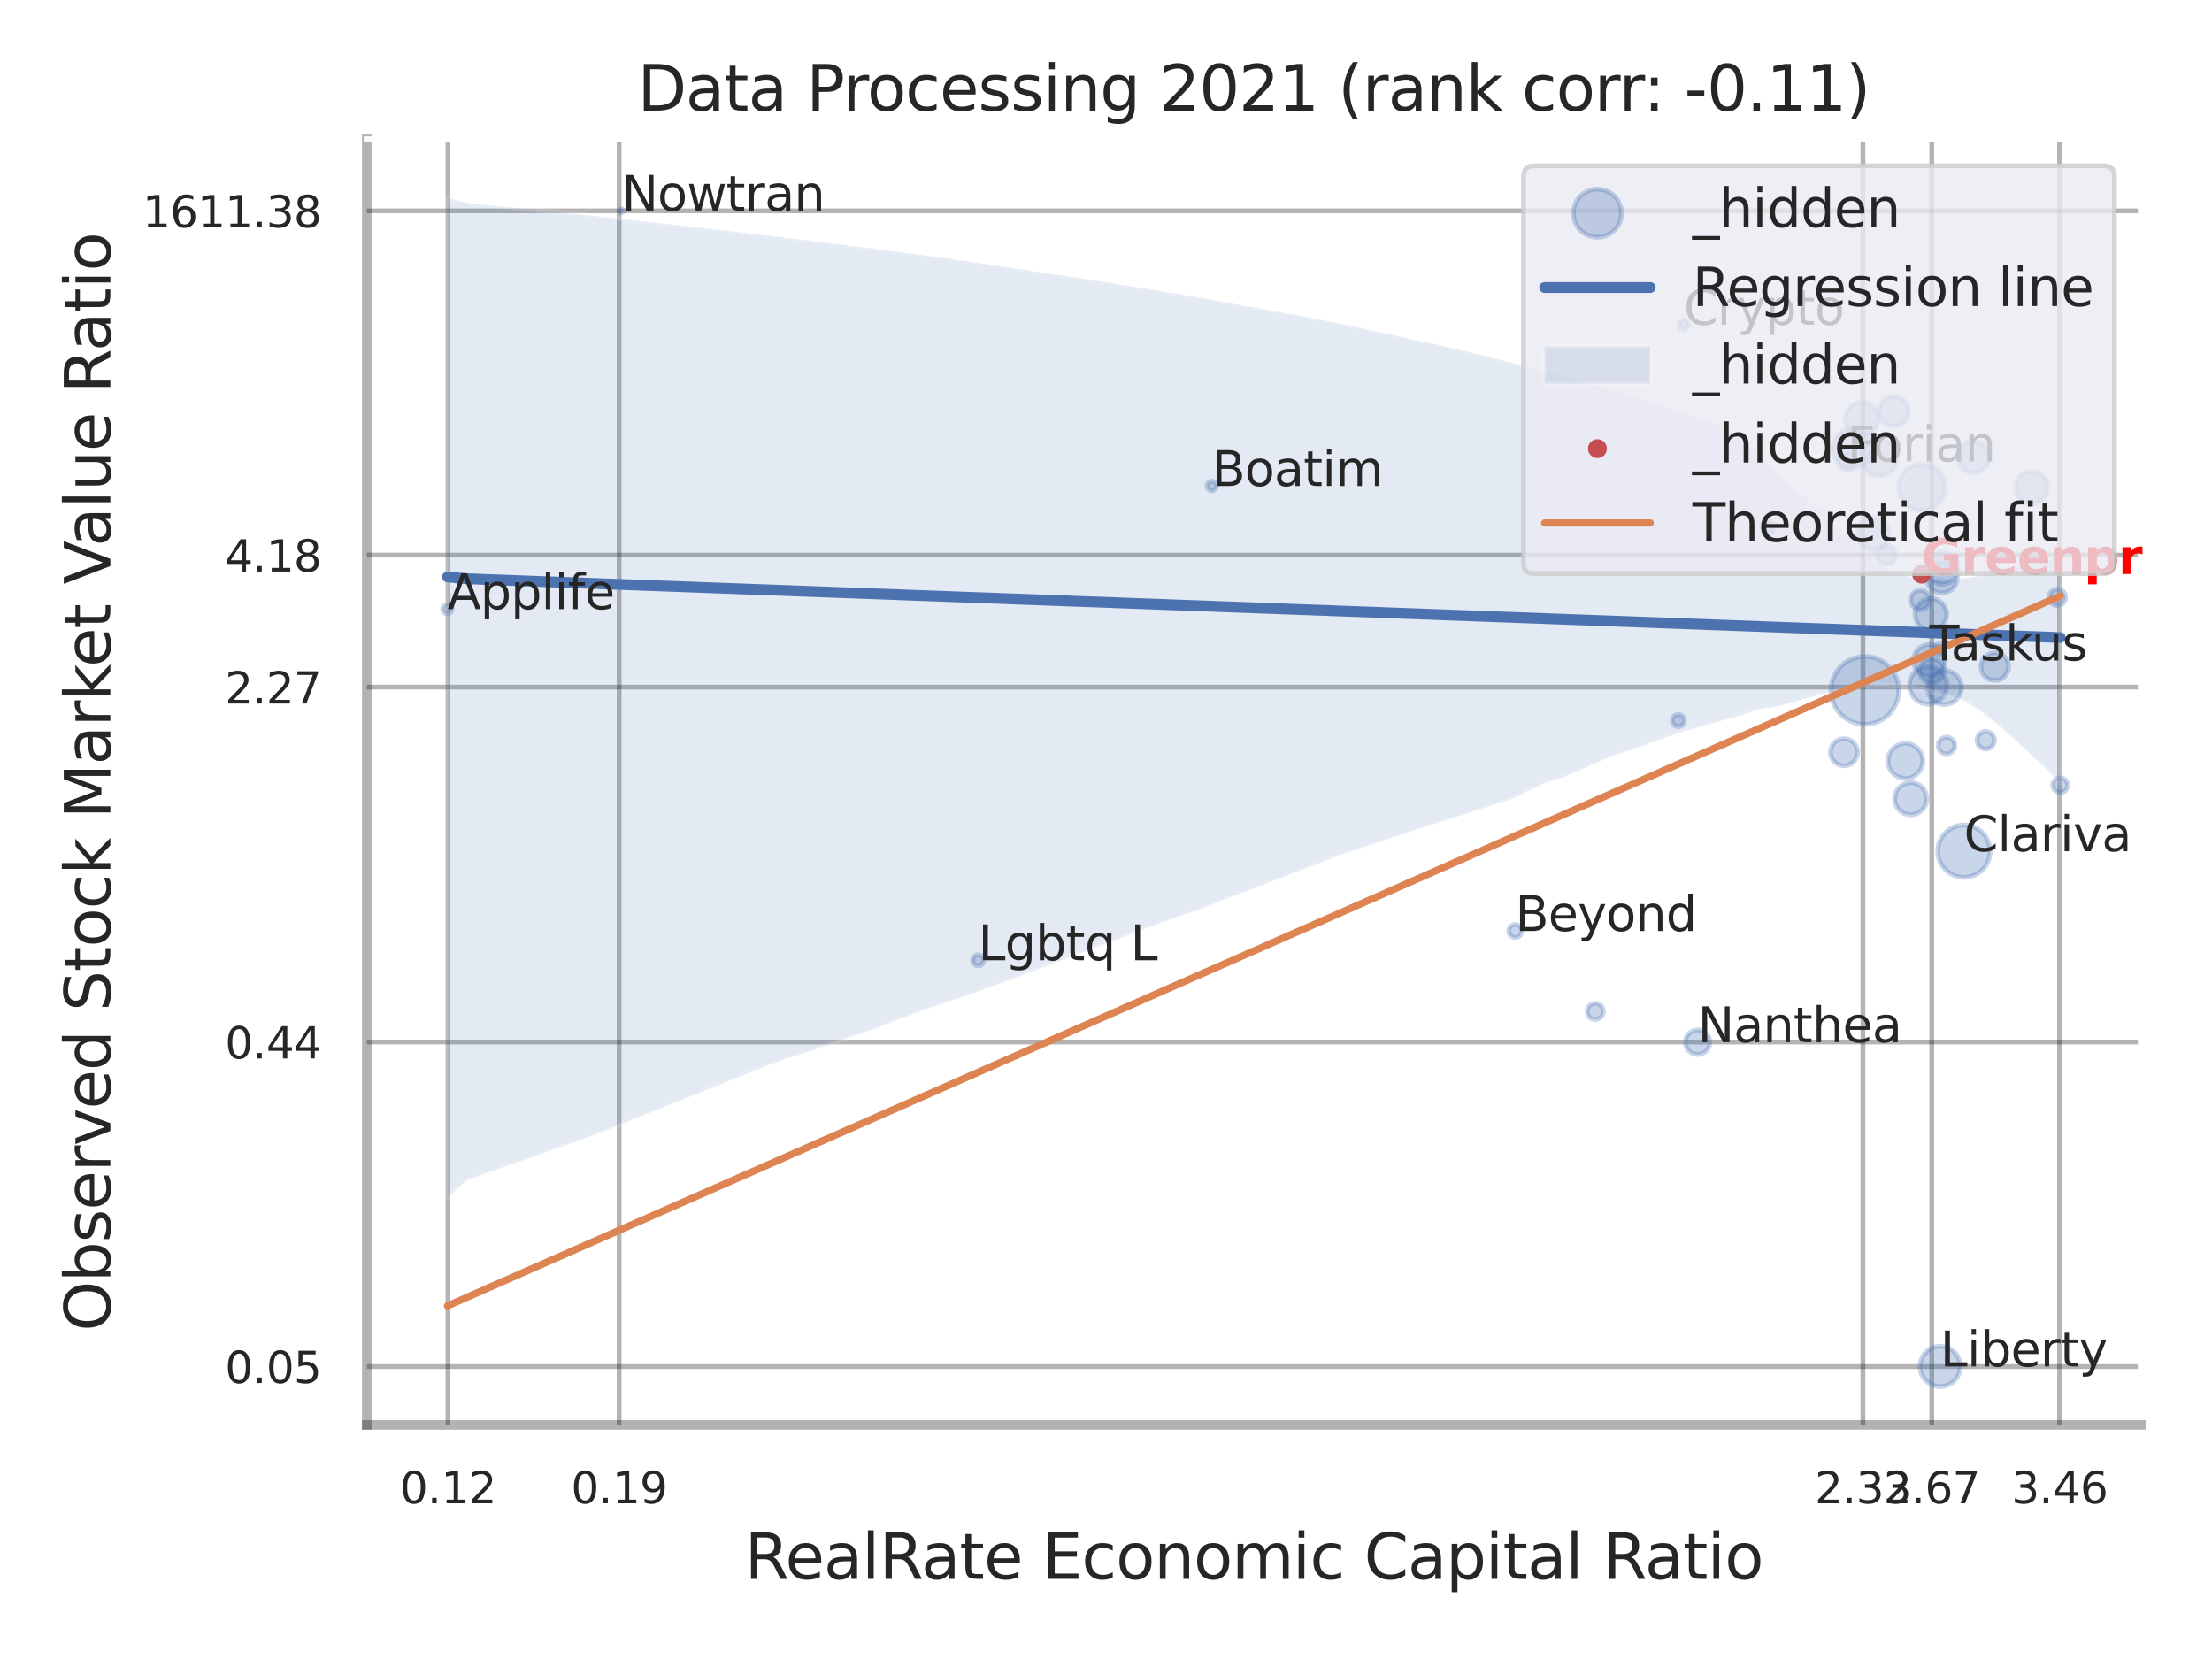 <?xml version="1.0" encoding="utf-8" standalone="no"?>
<!DOCTYPE svg PUBLIC "-//W3C//DTD SVG 1.1//EN"
  "http://www.w3.org/Graphics/SVG/1.1/DTD/svg11.dtd">
<svg xmlns:xlink="http://www.w3.org/1999/xlink" width="460.8pt" height="345.6pt" viewBox="0 0 460.8 345.6" xmlns="http://www.w3.org/2000/svg" version="1.1">
 <defs>
  <style type="text/css">*{stroke-linejoin: round; stroke-linecap: butt}</style>
 </defs>
 <g id="figure_1">
  <g id="patch_1">
   <path d="M 0 345.6 
L 460.8 345.6 
L 460.8 0 
L 0 0 
z
" style="fill: #ffffff"/>
  </g>
  <g id="axes_1">
   <g id="patch_2">
    <path d="M 76.41 296.82 
L 445.982 296.82 
L 445.982 29.04 
L 76.41 29.04 
z
" style="fill: #ffffff"/>
   </g>
   <g id="matplotlib.axis_1">
    <g id="xtick_1">
     <g id="line2d_1">
      <path d="M 93.318 296.82 
L 93.318 29.04 
" clip-path="url(#pb49a560945)" style="fill: none; stroke: #000000; stroke-opacity: 0.3; stroke-linecap: round"/>
     </g>
     <g id="text_1">
      <!-- 0.12 -->
      <g style="fill: #262626" transform="translate(83.299 313.159) scale(0.09 -0.09)">
       <defs>
        <path id="DejaVuSans-30" d="M 2034 4250 
Q 1547 4250 1301 3770 
Q 1056 3291 1056 2328 
Q 1056 1369 1301 889 
Q 1547 409 2034 409 
Q 2525 409 2770 889 
Q 3016 1369 3016 2328 
Q 3016 3291 2770 3770 
Q 2525 4250 2034 4250 
z
M 2034 4750 
Q 2819 4750 3233 4129 
Q 3647 3509 3647 2328 
Q 3647 1150 3233 529 
Q 2819 -91 2034 -91 
Q 1250 -91 836 529 
Q 422 1150 422 2328 
Q 422 3509 836 4129 
Q 1250 4750 2034 4750 
z
" transform="scale(0.016)"/>
        <path id="DejaVuSans-2e" d="M 684 794 
L 1344 794 
L 1344 0 
L 684 0 
L 684 794 
z
" transform="scale(0.016)"/>
        <path id="DejaVuSans-31" d="M 794 531 
L 1825 531 
L 1825 4091 
L 703 3866 
L 703 4441 
L 1819 4666 
L 2450 4666 
L 2450 531 
L 3481 531 
L 3481 0 
L 794 0 
L 794 531 
z
" transform="scale(0.016)"/>
        <path id="DejaVuSans-32" d="M 1228 531 
L 3431 531 
L 3431 0 
L 469 0 
L 469 531 
Q 828 903 1448 1529 
Q 2069 2156 2228 2338 
Q 2531 2678 2651 2914 
Q 2772 3150 2772 3378 
Q 2772 3750 2511 3984 
Q 2250 4219 1831 4219 
Q 1534 4219 1204 4116 
Q 875 4013 500 3803 
L 500 4441 
Q 881 4594 1212 4672 
Q 1544 4750 1819 4750 
Q 2544 4750 2975 4387 
Q 3406 4025 3406 3419 
Q 3406 3131 3298 2873 
Q 3191 2616 2906 2266 
Q 2828 2175 2409 1742 
Q 1991 1309 1228 531 
z
" transform="scale(0.016)"/>
       </defs>
       <use xlink:href="#DejaVuSans-30"/>
       <use xlink:href="#DejaVuSans-2e" transform="translate(63.623 0)"/>
       <use xlink:href="#DejaVuSans-31" transform="translate(95.41 0)"/>
       <use xlink:href="#DejaVuSans-32" transform="translate(159.033 0)"/>
      </g>
     </g>
    </g>
    <g id="xtick_2">
     <g id="line2d_2">
      <path d="M 128.973 296.82 
L 128.973 29.04 
" clip-path="url(#pb49a560945)" style="fill: none; stroke: #000000; stroke-opacity: 0.3; stroke-linecap: round"/>
     </g>
     <g id="text_2">
      <!-- 0.19 -->
      <g style="fill: #262626" transform="translate(118.954 313.159) scale(0.09 -0.09)">
       <defs>
        <path id="DejaVuSans-39" d="M 703 97 
L 703 672 
Q 941 559 1184 500 
Q 1428 441 1663 441 
Q 2288 441 2617 861 
Q 2947 1281 2994 2138 
Q 2813 1869 2534 1725 
Q 2256 1581 1919 1581 
Q 1219 1581 811 2004 
Q 403 2428 403 3163 
Q 403 3881 828 4315 
Q 1253 4750 1959 4750 
Q 2769 4750 3195 4129 
Q 3622 3509 3622 2328 
Q 3622 1225 3098 567 
Q 2575 -91 1691 -91 
Q 1453 -91 1209 -44 
Q 966 3 703 97 
z
M 1959 2075 
Q 2384 2075 2632 2365 
Q 2881 2656 2881 3163 
Q 2881 3666 2632 3958 
Q 2384 4250 1959 4250 
Q 1534 4250 1286 3958 
Q 1038 3666 1038 3163 
Q 1038 2656 1286 2365 
Q 1534 2075 1959 2075 
z
" transform="scale(0.016)"/>
       </defs>
       <use xlink:href="#DejaVuSans-30"/>
       <use xlink:href="#DejaVuSans-2e" transform="translate(63.623 0)"/>
       <use xlink:href="#DejaVuSans-31" transform="translate(95.41 0)"/>
       <use xlink:href="#DejaVuSans-39" transform="translate(159.033 0)"/>
      </g>
     </g>
    </g>
    <g id="xtick_3">
     <g id="line2d_3">
      <path d="M 388.083 296.82 
L 388.083 29.04 
" clip-path="url(#pb49a560945)" style="fill: none; stroke: #000000; stroke-opacity: 0.3; stroke-linecap: round"/>
     </g>
     <g id="text_3">
      <!-- 2.33 -->
      <g style="fill: #262626" transform="translate(378.063 313.159) scale(0.09 -0.09)">
       <defs>
        <path id="DejaVuSans-33" d="M 2597 2516 
Q 3050 2419 3304 2112 
Q 3559 1806 3559 1356 
Q 3559 666 3084 287 
Q 2609 -91 1734 -91 
Q 1441 -91 1130 -33 
Q 819 25 488 141 
L 488 750 
Q 750 597 1062 519 
Q 1375 441 1716 441 
Q 2309 441 2620 675 
Q 2931 909 2931 1356 
Q 2931 1769 2642 2001 
Q 2353 2234 1838 2234 
L 1294 2234 
L 1294 2753 
L 1863 2753 
Q 2328 2753 2575 2939 
Q 2822 3125 2822 3475 
Q 2822 3834 2567 4026 
Q 2313 4219 1838 4219 
Q 1578 4219 1281 4162 
Q 984 4106 628 3988 
L 628 4550 
Q 988 4650 1302 4700 
Q 1616 4750 1894 4750 
Q 2613 4750 3031 4423 
Q 3450 4097 3450 3541 
Q 3450 3153 3228 2886 
Q 3006 2619 2597 2516 
z
" transform="scale(0.016)"/>
       </defs>
       <use xlink:href="#DejaVuSans-32"/>
       <use xlink:href="#DejaVuSans-2e" transform="translate(63.623 0)"/>
       <use xlink:href="#DejaVuSans-33" transform="translate(95.41 0)"/>
       <use xlink:href="#DejaVuSans-33" transform="translate(159.033 0)"/>
      </g>
     </g>
    </g>
    <g id="xtick_4">
     <g id="line2d_4">
      <path d="M 402.421 296.82 
L 402.421 29.04 
" clip-path="url(#pb49a560945)" style="fill: none; stroke: #000000; stroke-opacity: 0.3; stroke-linecap: round"/>
     </g>
     <g id="text_4">
      <!-- 2.67 -->
      <g style="fill: #262626" transform="translate(392.401 313.159) scale(0.09 -0.09)">
       <defs>
        <path id="DejaVuSans-36" d="M 2113 2584 
Q 1688 2584 1439 2293 
Q 1191 2003 1191 1497 
Q 1191 994 1439 701 
Q 1688 409 2113 409 
Q 2538 409 2786 701 
Q 3034 994 3034 1497 
Q 3034 2003 2786 2293 
Q 2538 2584 2113 2584 
z
M 3366 4563 
L 3366 3988 
Q 3128 4100 2886 4159 
Q 2644 4219 2406 4219 
Q 1781 4219 1451 3797 
Q 1122 3375 1075 2522 
Q 1259 2794 1537 2939 
Q 1816 3084 2150 3084 
Q 2853 3084 3261 2657 
Q 3669 2231 3669 1497 
Q 3669 778 3244 343 
Q 2819 -91 2113 -91 
Q 1303 -91 875 529 
Q 447 1150 447 2328 
Q 447 3434 972 4092 
Q 1497 4750 2381 4750 
Q 2619 4750 2861 4703 
Q 3103 4656 3366 4563 
z
" transform="scale(0.016)"/>
        <path id="DejaVuSans-37" d="M 525 4666 
L 3525 4666 
L 3525 4397 
L 1831 0 
L 1172 0 
L 2766 4134 
L 525 4134 
L 525 4666 
z
" transform="scale(0.016)"/>
       </defs>
       <use xlink:href="#DejaVuSans-32"/>
       <use xlink:href="#DejaVuSans-2e" transform="translate(63.623 0)"/>
       <use xlink:href="#DejaVuSans-36" transform="translate(95.41 0)"/>
       <use xlink:href="#DejaVuSans-37" transform="translate(159.033 0)"/>
      </g>
     </g>
    </g>
    <g id="xtick_5">
     <g id="line2d_5">
      <path d="M 429.049 296.82 
L 429.049 29.04 
" clip-path="url(#pb49a560945)" style="fill: none; stroke: #000000; stroke-opacity: 0.3; stroke-linecap: round"/>
     </g>
     <g id="text_5">
      <!-- 3.46 -->
      <g style="fill: #262626" transform="translate(419.029 313.159) scale(0.09 -0.09)">
       <defs>
        <path id="DejaVuSans-34" d="M 2419 4116 
L 825 1625 
L 2419 1625 
L 2419 4116 
z
M 2253 4666 
L 3047 4666 
L 3047 1625 
L 3713 1625 
L 3713 1100 
L 3047 1100 
L 3047 0 
L 2419 0 
L 2419 1100 
L 313 1100 
L 313 1709 
L 2253 4666 
z
" transform="scale(0.016)"/>
       </defs>
       <use xlink:href="#DejaVuSans-33"/>
       <use xlink:href="#DejaVuSans-2e" transform="translate(63.623 0)"/>
       <use xlink:href="#DejaVuSans-34" transform="translate(95.41 0)"/>
       <use xlink:href="#DejaVuSans-36" transform="translate(159.033 0)"/>
      </g>
     </g>
    </g>
    <g id="xtick_6"/>
    <g id="xtick_7"/>
    <g id="text_6">
     <!-- RealRate Economic Capital Ratio -->
     <g style="fill: #262626" transform="translate(155.142 328.908) scale(0.13 -0.13)">
      <defs>
       <path id="DejaVuSans-52" d="M 2841 2188 
Q 3044 2119 3236 1894 
Q 3428 1669 3622 1275 
L 4263 0 
L 3584 0 
L 2988 1197 
Q 2756 1666 2539 1819 
Q 2322 1972 1947 1972 
L 1259 1972 
L 1259 0 
L 628 0 
L 628 4666 
L 2053 4666 
Q 2853 4666 3247 4331 
Q 3641 3997 3641 3322 
Q 3641 2881 3436 2590 
Q 3231 2300 2841 2188 
z
M 1259 4147 
L 1259 2491 
L 2053 2491 
Q 2509 2491 2742 2702 
Q 2975 2913 2975 3322 
Q 2975 3731 2742 3939 
Q 2509 4147 2053 4147 
L 1259 4147 
z
" transform="scale(0.016)"/>
       <path id="DejaVuSans-65" d="M 3597 1894 
L 3597 1613 
L 953 1613 
Q 991 1019 1311 708 
Q 1631 397 2203 397 
Q 2534 397 2845 478 
Q 3156 559 3463 722 
L 3463 178 
Q 3153 47 2828 -22 
Q 2503 -91 2169 -91 
Q 1331 -91 842 396 
Q 353 884 353 1716 
Q 353 2575 817 3079 
Q 1281 3584 2069 3584 
Q 2775 3584 3186 3129 
Q 3597 2675 3597 1894 
z
M 3022 2063 
Q 3016 2534 2758 2815 
Q 2500 3097 2075 3097 
Q 1594 3097 1305 2825 
Q 1016 2553 972 2059 
L 3022 2063 
z
" transform="scale(0.016)"/>
       <path id="DejaVuSans-61" d="M 2194 1759 
Q 1497 1759 1228 1600 
Q 959 1441 959 1056 
Q 959 750 1161 570 
Q 1363 391 1709 391 
Q 2188 391 2477 730 
Q 2766 1069 2766 1631 
L 2766 1759 
L 2194 1759 
z
M 3341 1997 
L 3341 0 
L 2766 0 
L 2766 531 
Q 2569 213 2275 61 
Q 1981 -91 1556 -91 
Q 1019 -91 701 211 
Q 384 513 384 1019 
Q 384 1609 779 1909 
Q 1175 2209 1959 2209 
L 2766 2209 
L 2766 2266 
Q 2766 2663 2505 2880 
Q 2244 3097 1772 3097 
Q 1472 3097 1187 3025 
Q 903 2953 641 2809 
L 641 3341 
Q 956 3463 1253 3523 
Q 1550 3584 1831 3584 
Q 2591 3584 2966 3190 
Q 3341 2797 3341 1997 
z
" transform="scale(0.016)"/>
       <path id="DejaVuSans-6c" d="M 603 4863 
L 1178 4863 
L 1178 0 
L 603 0 
L 603 4863 
z
" transform="scale(0.016)"/>
       <path id="DejaVuSans-74" d="M 1172 4494 
L 1172 3500 
L 2356 3500 
L 2356 3053 
L 1172 3053 
L 1172 1153 
Q 1172 725 1289 603 
Q 1406 481 1766 481 
L 2356 481 
L 2356 0 
L 1766 0 
Q 1100 0 847 248 
Q 594 497 594 1153 
L 594 3053 
L 172 3053 
L 172 3500 
L 594 3500 
L 594 4494 
L 1172 4494 
z
" transform="scale(0.016)"/>
       <path id="DejaVuSans-20" transform="scale(0.016)"/>
       <path id="DejaVuSans-45" d="M 628 4666 
L 3578 4666 
L 3578 4134 
L 1259 4134 
L 1259 2753 
L 3481 2753 
L 3481 2222 
L 1259 2222 
L 1259 531 
L 3634 531 
L 3634 0 
L 628 0 
L 628 4666 
z
" transform="scale(0.016)"/>
       <path id="DejaVuSans-63" d="M 3122 3366 
L 3122 2828 
Q 2878 2963 2633 3030 
Q 2388 3097 2138 3097 
Q 1578 3097 1268 2742 
Q 959 2388 959 1747 
Q 959 1106 1268 751 
Q 1578 397 2138 397 
Q 2388 397 2633 464 
Q 2878 531 3122 666 
L 3122 134 
Q 2881 22 2623 -34 
Q 2366 -91 2075 -91 
Q 1284 -91 818 406 
Q 353 903 353 1747 
Q 353 2603 823 3093 
Q 1294 3584 2113 3584 
Q 2378 3584 2631 3529 
Q 2884 3475 3122 3366 
z
" transform="scale(0.016)"/>
       <path id="DejaVuSans-6f" d="M 1959 3097 
Q 1497 3097 1228 2736 
Q 959 2375 959 1747 
Q 959 1119 1226 758 
Q 1494 397 1959 397 
Q 2419 397 2687 759 
Q 2956 1122 2956 1747 
Q 2956 2369 2687 2733 
Q 2419 3097 1959 3097 
z
M 1959 3584 
Q 2709 3584 3137 3096 
Q 3566 2609 3566 1747 
Q 3566 888 3137 398 
Q 2709 -91 1959 -91 
Q 1206 -91 779 398 
Q 353 888 353 1747 
Q 353 2609 779 3096 
Q 1206 3584 1959 3584 
z
" transform="scale(0.016)"/>
       <path id="DejaVuSans-6e" d="M 3513 2113 
L 3513 0 
L 2938 0 
L 2938 2094 
Q 2938 2591 2744 2837 
Q 2550 3084 2163 3084 
Q 1697 3084 1428 2787 
Q 1159 2491 1159 1978 
L 1159 0 
L 581 0 
L 581 3500 
L 1159 3500 
L 1159 2956 
Q 1366 3272 1645 3428 
Q 1925 3584 2291 3584 
Q 2894 3584 3203 3211 
Q 3513 2838 3513 2113 
z
" transform="scale(0.016)"/>
       <path id="DejaVuSans-6d" d="M 3328 2828 
Q 3544 3216 3844 3400 
Q 4144 3584 4550 3584 
Q 5097 3584 5394 3201 
Q 5691 2819 5691 2113 
L 5691 0 
L 5113 0 
L 5113 2094 
Q 5113 2597 4934 2840 
Q 4756 3084 4391 3084 
Q 3944 3084 3684 2787 
Q 3425 2491 3425 1978 
L 3425 0 
L 2847 0 
L 2847 2094 
Q 2847 2600 2669 2842 
Q 2491 3084 2119 3084 
Q 1678 3084 1418 2786 
Q 1159 2488 1159 1978 
L 1159 0 
L 581 0 
L 581 3500 
L 1159 3500 
L 1159 2956 
Q 1356 3278 1631 3431 
Q 1906 3584 2284 3584 
Q 2666 3584 2933 3390 
Q 3200 3197 3328 2828 
z
" transform="scale(0.016)"/>
       <path id="DejaVuSans-69" d="M 603 3500 
L 1178 3500 
L 1178 0 
L 603 0 
L 603 3500 
z
M 603 4863 
L 1178 4863 
L 1178 4134 
L 603 4134 
L 603 4863 
z
" transform="scale(0.016)"/>
       <path id="DejaVuSans-43" d="M 4122 4306 
L 4122 3641 
Q 3803 3938 3442 4084 
Q 3081 4231 2675 4231 
Q 1875 4231 1450 3742 
Q 1025 3253 1025 2328 
Q 1025 1406 1450 917 
Q 1875 428 2675 428 
Q 3081 428 3442 575 
Q 3803 722 4122 1019 
L 4122 359 
Q 3791 134 3420 21 
Q 3050 -91 2638 -91 
Q 1578 -91 968 557 
Q 359 1206 359 2328 
Q 359 3453 968 4101 
Q 1578 4750 2638 4750 
Q 3056 4750 3426 4639 
Q 3797 4528 4122 4306 
z
" transform="scale(0.016)"/>
       <path id="DejaVuSans-70" d="M 1159 525 
L 1159 -1331 
L 581 -1331 
L 581 3500 
L 1159 3500 
L 1159 2969 
Q 1341 3281 1617 3432 
Q 1894 3584 2278 3584 
Q 2916 3584 3314 3078 
Q 3713 2572 3713 1747 
Q 3713 922 3314 415 
Q 2916 -91 2278 -91 
Q 1894 -91 1617 61 
Q 1341 213 1159 525 
z
M 3116 1747 
Q 3116 2381 2855 2742 
Q 2594 3103 2138 3103 
Q 1681 3103 1420 2742 
Q 1159 2381 1159 1747 
Q 1159 1113 1420 752 
Q 1681 391 2138 391 
Q 2594 391 2855 752 
Q 3116 1113 3116 1747 
z
" transform="scale(0.016)"/>
      </defs>
      <use xlink:href="#DejaVuSans-52"/>
      <use xlink:href="#DejaVuSans-65" transform="translate(64.982 0)"/>
      <use xlink:href="#DejaVuSans-61" transform="translate(126.506 0)"/>
      <use xlink:href="#DejaVuSans-6c" transform="translate(187.785 0)"/>
      <use xlink:href="#DejaVuSans-52" transform="translate(215.568 0)"/>
      <use xlink:href="#DejaVuSans-61" transform="translate(282.801 0)"/>
      <use xlink:href="#DejaVuSans-74" transform="translate(344.08 0)"/>
      <use xlink:href="#DejaVuSans-65" transform="translate(383.289 0)"/>
      <use xlink:href="#DejaVuSans-20" transform="translate(444.812 0)"/>
      <use xlink:href="#DejaVuSans-45" transform="translate(476.6 0)"/>
      <use xlink:href="#DejaVuSans-63" transform="translate(539.783 0)"/>
      <use xlink:href="#DejaVuSans-6f" transform="translate(594.764 0)"/>
      <use xlink:href="#DejaVuSans-6e" transform="translate(655.945 0)"/>
      <use xlink:href="#DejaVuSans-6f" transform="translate(719.324 0)"/>
      <use xlink:href="#DejaVuSans-6d" transform="translate(780.506 0)"/>
      <use xlink:href="#DejaVuSans-69" transform="translate(877.918 0)"/>
      <use xlink:href="#DejaVuSans-63" transform="translate(905.701 0)"/>
      <use xlink:href="#DejaVuSans-20" transform="translate(960.682 0)"/>
      <use xlink:href="#DejaVuSans-43" transform="translate(992.469 0)"/>
      <use xlink:href="#DejaVuSans-61" transform="translate(1062.293 0)"/>
      <use xlink:href="#DejaVuSans-70" transform="translate(1123.572 0)"/>
      <use xlink:href="#DejaVuSans-69" transform="translate(1187.049 0)"/>
      <use xlink:href="#DejaVuSans-74" transform="translate(1214.832 0)"/>
      <use xlink:href="#DejaVuSans-61" transform="translate(1254.041 0)"/>
      <use xlink:href="#DejaVuSans-6c" transform="translate(1315.32 0)"/>
      <use xlink:href="#DejaVuSans-20" transform="translate(1343.104 0)"/>
      <use xlink:href="#DejaVuSans-52" transform="translate(1374.891 0)"/>
      <use xlink:href="#DejaVuSans-61" transform="translate(1442.123 0)"/>
      <use xlink:href="#DejaVuSans-74" transform="translate(1503.402 0)"/>
      <use xlink:href="#DejaVuSans-69" transform="translate(1542.611 0)"/>
      <use xlink:href="#DejaVuSans-6f" transform="translate(1570.395 0)"/>
     </g>
    </g>
   </g>
   <g id="matplotlib.axis_2">
    <g id="ytick_1">
     <g id="line2d_6">
      <path d="M 76.41 284.681 
L 445.982 284.681 
" clip-path="url(#pb49a560945)" style="fill: none; stroke: #000000; stroke-opacity: 0.3; stroke-linecap: round"/>
     </g>
     <g id="text_7">
      <!-- 0.05 -->
      <g style="fill: #262626" transform="translate(46.871 288.1) scale(0.09 -0.09)">
       <defs>
        <path id="DejaVuSans-35" d="M 691 4666 
L 3169 4666 
L 3169 4134 
L 1269 4134 
L 1269 2991 
Q 1406 3038 1543 3061 
Q 1681 3084 1819 3084 
Q 2600 3084 3056 2656 
Q 3513 2228 3513 1497 
Q 3513 744 3044 326 
Q 2575 -91 1722 -91 
Q 1428 -91 1123 -41 
Q 819 9 494 109 
L 494 744 
Q 775 591 1075 516 
Q 1375 441 1709 441 
Q 2250 441 2565 725 
Q 2881 1009 2881 1497 
Q 2881 1984 2565 2268 
Q 2250 2553 1709 2553 
Q 1456 2553 1204 2497 
Q 953 2441 691 2322 
L 691 4666 
z
" transform="scale(0.016)"/>
       </defs>
       <use xlink:href="#DejaVuSans-30"/>
       <use xlink:href="#DejaVuSans-2e" transform="translate(63.623 0)"/>
       <use xlink:href="#DejaVuSans-30" transform="translate(95.41 0)"/>
       <use xlink:href="#DejaVuSans-35" transform="translate(159.033 0)"/>
      </g>
     </g>
    </g>
    <g id="ytick_2">
     <g id="line2d_7">
      <path d="M 76.41 217.075 
L 445.982 217.075 
" clip-path="url(#pb49a560945)" style="fill: none; stroke: #000000; stroke-opacity: 0.3; stroke-linecap: round"/>
     </g>
     <g id="text_8">
      <!-- 0.44 -->
      <g style="fill: #262626" transform="translate(46.871 220.495) scale(0.09 -0.09)">
       <use xlink:href="#DejaVuSans-30"/>
       <use xlink:href="#DejaVuSans-2e" transform="translate(63.623 0)"/>
       <use xlink:href="#DejaVuSans-34" transform="translate(95.41 0)"/>
       <use xlink:href="#DejaVuSans-34" transform="translate(159.033 0)"/>
      </g>
     </g>
    </g>
    <g id="ytick_3">
     <g id="line2d_8">
      <path d="M 76.41 143.139 
L 445.982 143.139 
" clip-path="url(#pb49a560945)" style="fill: none; stroke: #000000; stroke-opacity: 0.3; stroke-linecap: round"/>
     </g>
     <g id="text_9">
      <!-- 2.27 -->
      <g style="fill: #262626" transform="translate(46.871 146.558) scale(0.09 -0.09)">
       <use xlink:href="#DejaVuSans-32"/>
       <use xlink:href="#DejaVuSans-2e" transform="translate(63.623 0)"/>
       <use xlink:href="#DejaVuSans-32" transform="translate(95.41 0)"/>
       <use xlink:href="#DejaVuSans-37" transform="translate(159.033 0)"/>
      </g>
     </g>
    </g>
    <g id="ytick_4">
     <g id="line2d_9">
      <path d="M 76.41 115.638 
L 445.982 115.638 
" clip-path="url(#pb49a560945)" style="fill: none; stroke: #000000; stroke-opacity: 0.3; stroke-linecap: round"/>
     </g>
     <g id="text_10">
      <!-- 4.18 -->
      <g style="fill: #262626" transform="translate(46.871 119.057) scale(0.09 -0.09)">
       <defs>
        <path id="DejaVuSans-38" d="M 2034 2216 
Q 1584 2216 1326 1975 
Q 1069 1734 1069 1313 
Q 1069 891 1326 650 
Q 1584 409 2034 409 
Q 2484 409 2743 651 
Q 3003 894 3003 1313 
Q 3003 1734 2745 1975 
Q 2488 2216 2034 2216 
z
M 1403 2484 
Q 997 2584 770 2862 
Q 544 3141 544 3541 
Q 544 4100 942 4425 
Q 1341 4750 2034 4750 
Q 2731 4750 3128 4425 
Q 3525 4100 3525 3541 
Q 3525 3141 3298 2862 
Q 3072 2584 2669 2484 
Q 3125 2378 3379 2068 
Q 3634 1759 3634 1313 
Q 3634 634 3220 271 
Q 2806 -91 2034 -91 
Q 1263 -91 848 271 
Q 434 634 434 1313 
Q 434 1759 690 2068 
Q 947 2378 1403 2484 
z
M 1172 3481 
Q 1172 3119 1398 2916 
Q 1625 2713 2034 2713 
Q 2441 2713 2670 2916 
Q 2900 3119 2900 3481 
Q 2900 3844 2670 4047 
Q 2441 4250 2034 4250 
Q 1625 4250 1398 4047 
Q 1172 3844 1172 3481 
z
" transform="scale(0.016)"/>
       </defs>
       <use xlink:href="#DejaVuSans-34"/>
       <use xlink:href="#DejaVuSans-2e" transform="translate(63.623 0)"/>
       <use xlink:href="#DejaVuSans-31" transform="translate(95.41 0)"/>
       <use xlink:href="#DejaVuSans-38" transform="translate(159.033 0)"/>
      </g>
     </g>
    </g>
    <g id="ytick_5">
     <g id="line2d_10">
      <path d="M 76.41 43.926 
L 445.982 43.926 
" clip-path="url(#pb49a560945)" style="fill: none; stroke: #000000; stroke-opacity: 0.3; stroke-linecap: round"/>
     </g>
     <g id="text_11">
      <!-- 1611.38 -->
      <g style="fill: #262626" transform="translate(29.692 47.345) scale(0.09 -0.09)">
       <use xlink:href="#DejaVuSans-31"/>
       <use xlink:href="#DejaVuSans-36" transform="translate(63.623 0)"/>
       <use xlink:href="#DejaVuSans-31" transform="translate(127.246 0)"/>
       <use xlink:href="#DejaVuSans-31" transform="translate(190.869 0)"/>
       <use xlink:href="#DejaVuSans-2e" transform="translate(254.492 0)"/>
       <use xlink:href="#DejaVuSans-33" transform="translate(286.279 0)"/>
       <use xlink:href="#DejaVuSans-38" transform="translate(349.902 0)"/>
      </g>
     </g>
    </g>
    <g id="ytick_6"/>
    <g id="ytick_7"/>
    <g id="ytick_8"/>
    <g id="ytick_9"/>
    <g id="text_12">
     <!-- Observed Stock Market Value Ratio -->
     <g style="fill: #262626" transform="translate(22.989 277.332) rotate(-90) scale(0.13 -0.13)">
      <defs>
       <path id="DejaVuSans-4f" d="M 2522 4238 
Q 1834 4238 1429 3725 
Q 1025 3213 1025 2328 
Q 1025 1447 1429 934 
Q 1834 422 2522 422 
Q 3209 422 3611 934 
Q 4013 1447 4013 2328 
Q 4013 3213 3611 3725 
Q 3209 4238 2522 4238 
z
M 2522 4750 
Q 3503 4750 4090 4092 
Q 4678 3434 4678 2328 
Q 4678 1225 4090 567 
Q 3503 -91 2522 -91 
Q 1538 -91 948 565 
Q 359 1222 359 2328 
Q 359 3434 948 4092 
Q 1538 4750 2522 4750 
z
" transform="scale(0.016)"/>
       <path id="DejaVuSans-62" d="M 3116 1747 
Q 3116 2381 2855 2742 
Q 2594 3103 2138 3103 
Q 1681 3103 1420 2742 
Q 1159 2381 1159 1747 
Q 1159 1113 1420 752 
Q 1681 391 2138 391 
Q 2594 391 2855 752 
Q 3116 1113 3116 1747 
z
M 1159 2969 
Q 1341 3281 1617 3432 
Q 1894 3584 2278 3584 
Q 2916 3584 3314 3078 
Q 3713 2572 3713 1747 
Q 3713 922 3314 415 
Q 2916 -91 2278 -91 
Q 1894 -91 1617 61 
Q 1341 213 1159 525 
L 1159 0 
L 581 0 
L 581 4863 
L 1159 4863 
L 1159 2969 
z
" transform="scale(0.016)"/>
       <path id="DejaVuSans-73" d="M 2834 3397 
L 2834 2853 
Q 2591 2978 2328 3040 
Q 2066 3103 1784 3103 
Q 1356 3103 1142 2972 
Q 928 2841 928 2578 
Q 928 2378 1081 2264 
Q 1234 2150 1697 2047 
L 1894 2003 
Q 2506 1872 2764 1633 
Q 3022 1394 3022 966 
Q 3022 478 2636 193 
Q 2250 -91 1575 -91 
Q 1294 -91 989 -36 
Q 684 19 347 128 
L 347 722 
Q 666 556 975 473 
Q 1284 391 1588 391 
Q 1994 391 2212 530 
Q 2431 669 2431 922 
Q 2431 1156 2273 1281 
Q 2116 1406 1581 1522 
L 1381 1569 
Q 847 1681 609 1914 
Q 372 2147 372 2553 
Q 372 3047 722 3315 
Q 1072 3584 1716 3584 
Q 2034 3584 2315 3537 
Q 2597 3491 2834 3397 
z
" transform="scale(0.016)"/>
       <path id="DejaVuSans-72" d="M 2631 2963 
Q 2534 3019 2420 3045 
Q 2306 3072 2169 3072 
Q 1681 3072 1420 2755 
Q 1159 2438 1159 1844 
L 1159 0 
L 581 0 
L 581 3500 
L 1159 3500 
L 1159 2956 
Q 1341 3275 1631 3429 
Q 1922 3584 2338 3584 
Q 2397 3584 2469 3576 
Q 2541 3569 2628 3553 
L 2631 2963 
z
" transform="scale(0.016)"/>
       <path id="DejaVuSans-76" d="M 191 3500 
L 800 3500 
L 1894 563 
L 2988 3500 
L 3597 3500 
L 2284 0 
L 1503 0 
L 191 3500 
z
" transform="scale(0.016)"/>
       <path id="DejaVuSans-64" d="M 2906 2969 
L 2906 4863 
L 3481 4863 
L 3481 0 
L 2906 0 
L 2906 525 
Q 2725 213 2448 61 
Q 2172 -91 1784 -91 
Q 1150 -91 751 415 
Q 353 922 353 1747 
Q 353 2572 751 3078 
Q 1150 3584 1784 3584 
Q 2172 3584 2448 3432 
Q 2725 3281 2906 2969 
z
M 947 1747 
Q 947 1113 1208 752 
Q 1469 391 1925 391 
Q 2381 391 2643 752 
Q 2906 1113 2906 1747 
Q 2906 2381 2643 2742 
Q 2381 3103 1925 3103 
Q 1469 3103 1208 2742 
Q 947 2381 947 1747 
z
" transform="scale(0.016)"/>
       <path id="DejaVuSans-53" d="M 3425 4513 
L 3425 3897 
Q 3066 4069 2747 4153 
Q 2428 4238 2131 4238 
Q 1616 4238 1336 4038 
Q 1056 3838 1056 3469 
Q 1056 3159 1242 3001 
Q 1428 2844 1947 2747 
L 2328 2669 
Q 3034 2534 3370 2195 
Q 3706 1856 3706 1288 
Q 3706 609 3251 259 
Q 2797 -91 1919 -91 
Q 1588 -91 1214 -16 
Q 841 59 441 206 
L 441 856 
Q 825 641 1194 531 
Q 1563 422 1919 422 
Q 2459 422 2753 634 
Q 3047 847 3047 1241 
Q 3047 1584 2836 1778 
Q 2625 1972 2144 2069 
L 1759 2144 
Q 1053 2284 737 2584 
Q 422 2884 422 3419 
Q 422 4038 858 4394 
Q 1294 4750 2059 4750 
Q 2388 4750 2728 4690 
Q 3069 4631 3425 4513 
z
" transform="scale(0.016)"/>
       <path id="DejaVuSans-6b" d="M 581 4863 
L 1159 4863 
L 1159 1991 
L 2875 3500 
L 3609 3500 
L 1753 1863 
L 3688 0 
L 2938 0 
L 1159 1709 
L 1159 0 
L 581 0 
L 581 4863 
z
" transform="scale(0.016)"/>
       <path id="DejaVuSans-4d" d="M 628 4666 
L 1569 4666 
L 2759 1491 
L 3956 4666 
L 4897 4666 
L 4897 0 
L 4281 0 
L 4281 4097 
L 3078 897 
L 2444 897 
L 1241 4097 
L 1241 0 
L 628 0 
L 628 4666 
z
" transform="scale(0.016)"/>
       <path id="DejaVuSans-56" d="M 1831 0 
L 50 4666 
L 709 4666 
L 2188 738 
L 3669 4666 
L 4325 4666 
L 2547 0 
L 1831 0 
z
" transform="scale(0.016)"/>
       <path id="DejaVuSans-75" d="M 544 1381 
L 544 3500 
L 1119 3500 
L 1119 1403 
Q 1119 906 1312 657 
Q 1506 409 1894 409 
Q 2359 409 2629 706 
Q 2900 1003 2900 1516 
L 2900 3500 
L 3475 3500 
L 3475 0 
L 2900 0 
L 2900 538 
Q 2691 219 2414 64 
Q 2138 -91 1772 -91 
Q 1169 -91 856 284 
Q 544 659 544 1381 
z
M 1991 3584 
L 1991 3584 
z
" transform="scale(0.016)"/>
      </defs>
      <use xlink:href="#DejaVuSans-4f"/>
      <use xlink:href="#DejaVuSans-62" transform="translate(78.711 0)"/>
      <use xlink:href="#DejaVuSans-73" transform="translate(142.188 0)"/>
      <use xlink:href="#DejaVuSans-65" transform="translate(194.287 0)"/>
      <use xlink:href="#DejaVuSans-72" transform="translate(255.811 0)"/>
      <use xlink:href="#DejaVuSans-76" transform="translate(296.924 0)"/>
      <use xlink:href="#DejaVuSans-65" transform="translate(356.104 0)"/>
      <use xlink:href="#DejaVuSans-64" transform="translate(417.627 0)"/>
      <use xlink:href="#DejaVuSans-20" transform="translate(481.104 0)"/>
      <use xlink:href="#DejaVuSans-53" transform="translate(512.891 0)"/>
      <use xlink:href="#DejaVuSans-74" transform="translate(576.367 0)"/>
      <use xlink:href="#DejaVuSans-6f" transform="translate(615.576 0)"/>
      <use xlink:href="#DejaVuSans-63" transform="translate(676.758 0)"/>
      <use xlink:href="#DejaVuSans-6b" transform="translate(731.738 0)"/>
      <use xlink:href="#DejaVuSans-20" transform="translate(789.648 0)"/>
      <use xlink:href="#DejaVuSans-4d" transform="translate(821.436 0)"/>
      <use xlink:href="#DejaVuSans-61" transform="translate(907.715 0)"/>
      <use xlink:href="#DejaVuSans-72" transform="translate(968.994 0)"/>
      <use xlink:href="#DejaVuSans-6b" transform="translate(1010.107 0)"/>
      <use xlink:href="#DejaVuSans-65" transform="translate(1064.393 0)"/>
      <use xlink:href="#DejaVuSans-74" transform="translate(1125.916 0)"/>
      <use xlink:href="#DejaVuSans-20" transform="translate(1165.125 0)"/>
      <use xlink:href="#DejaVuSans-56" transform="translate(1196.912 0)"/>
      <use xlink:href="#DejaVuSans-61" transform="translate(1257.57 0)"/>
      <use xlink:href="#DejaVuSans-6c" transform="translate(1318.85 0)"/>
      <use xlink:href="#DejaVuSans-75" transform="translate(1346.633 0)"/>
      <use xlink:href="#DejaVuSans-65" transform="translate(1410.012 0)"/>
      <use xlink:href="#DejaVuSans-20" transform="translate(1471.535 0)"/>
      <use xlink:href="#DejaVuSans-52" transform="translate(1503.322 0)"/>
      <use xlink:href="#DejaVuSans-61" transform="translate(1570.555 0)"/>
      <use xlink:href="#DejaVuSans-74" transform="translate(1631.834 0)"/>
      <use xlink:href="#DejaVuSans-69" transform="translate(1671.043 0)"/>
      <use xlink:href="#DejaVuSans-6f" transform="translate(1698.826 0)"/>
     </g>
    </g>
   </g>
   <g id="PathCollection_1">
    <path d="M 388.494 150.896 
C 390.369 150.896 392.168 150.151 393.494 148.825 
C 394.82 147.499 395.565 145.7 395.565 143.825 
C 395.565 141.95 394.82 140.151 393.494 138.825 
C 392.168 137.499 390.369 136.754 388.494 136.754 
C 386.618 136.754 384.82 137.499 383.494 138.825 
C 382.168 140.151 381.423 141.95 381.423 143.825 
C 381.423 145.7 382.168 147.499 383.494 148.825 
C 384.82 150.151 386.618 150.896 388.494 150.896 
z
" clip-path="url(#pb49a560945)" style="fill: #4c72b0; fill-opacity: 0.3; stroke: #4c72b0; stroke-opacity: 0.3"/>
    <path d="M 428.572 126.172 
C 429.031 126.172 429.472 125.989 429.797 125.664 
C 430.122 125.339 430.305 124.898 430.305 124.439 
C 430.305 123.979 430.122 123.538 429.797 123.213 
C 429.472 122.888 429.031 122.706 428.572 122.706 
C 428.112 122.706 427.671 122.888 427.346 123.213 
C 427.021 123.538 426.839 123.979 426.839 124.439 
C 426.839 124.898 427.021 125.339 427.346 125.664 
C 427.671 125.989 428.112 126.172 428.572 126.172 
z
" clip-path="url(#pb49a560945)" style="fill: #4c72b0; fill-opacity: 0.3; stroke: #4c72b0; stroke-opacity: 0.3"/>
    <path d="M 400.032 127.022 
C 400.571 127.022 401.089 126.808 401.471 126.426 
C 401.852 126.044 402.067 125.527 402.067 124.987 
C 402.067 124.447 401.852 123.93 401.471 123.548 
C 401.089 123.167 400.571 122.952 400.032 122.952 
C 399.492 122.952 398.974 123.167 398.593 123.548 
C 398.211 123.93 397.997 124.447 397.997 124.987 
C 397.997 125.527 398.211 126.044 398.593 126.426 
C 398.974 126.808 399.492 127.022 400.032 127.022 
z
" clip-path="url(#pb49a560945)" style="fill: #4c72b0; fill-opacity: 0.3; stroke: #4c72b0; stroke-opacity: 0.3"/>
    <path d="M 415.545 141.747 
C 416.311 141.747 417.044 141.443 417.585 140.902 
C 418.126 140.361 418.43 139.627 418.43 138.862 
C 418.43 138.097 418.126 137.364 417.585 136.823 
C 417.044 136.282 416.311 135.978 415.545 135.978 
C 414.78 135.978 414.047 136.282 413.506 136.823 
C 412.965 137.364 412.661 138.097 412.661 138.862 
C 412.661 139.627 412.965 140.361 413.506 140.902 
C 414.047 141.443 414.78 141.747 415.545 141.747 
z
" clip-path="url(#pb49a560945)" style="fill: #4c72b0; fill-opacity: 0.3; stroke: #4c72b0; stroke-opacity: 0.3"/>
    <path d="M 396.925 162.151 
C 397.893 162.151 398.82 161.766 399.504 161.082 
C 400.188 160.398 400.572 159.471 400.572 158.503 
C 400.572 157.536 400.188 156.609 399.504 155.925 
C 398.82 155.241 397.893 154.856 396.925 154.856 
C 395.958 154.856 395.03 155.241 394.347 155.925 
C 393.663 156.609 393.278 157.536 393.278 158.503 
C 393.278 159.471 393.663 160.398 394.347 161.082 
C 395.03 161.766 395.958 162.151 396.925 162.151 
z
" clip-path="url(#pb49a560945)" style="fill: #4c72b0; fill-opacity: 0.3; stroke: #4c72b0; stroke-opacity: 0.3"/>
    <path d="M 391.484 99.148 
C 392.488 99.148 393.451 98.749 394.162 98.039 
C 394.872 97.329 395.271 96.366 395.271 95.362 
C 395.271 94.358 394.872 93.395 394.162 92.684 
C 393.451 91.974 392.488 91.575 391.484 91.575 
C 390.48 91.575 389.517 91.974 388.807 92.684 
C 388.097 93.395 387.698 94.358 387.698 95.362 
C 387.698 96.366 388.097 97.329 388.807 98.039 
C 389.517 98.749 390.48 99.148 391.484 99.148 
z
" clip-path="url(#pb49a560945)" style="fill: #4c72b0; fill-opacity: 0.3; stroke: #4c72b0; stroke-opacity: 0.3"/>
    <path d="M 332.316 212.366 
C 332.763 212.366 333.191 212.189 333.507 211.873 
C 333.823 211.557 334.001 211.129 334.001 210.682 
C 334.001 210.235 333.823 209.806 333.507 209.49 
C 333.191 209.175 332.763 208.997 332.316 208.997 
C 331.869 208.997 331.441 209.175 331.125 209.49 
C 330.809 209.806 330.631 210.235 330.631 210.682 
C 330.631 211.129 330.809 211.557 331.125 211.873 
C 331.441 212.189 331.869 212.366 332.316 212.366 
z
" clip-path="url(#pb49a560945)" style="fill: #4c72b0; fill-opacity: 0.3; stroke: #4c72b0; stroke-opacity: 0.3"/>
    <path d="M 403.965 136.333 
C 404.262 136.333 404.546 136.215 404.755 136.006 
C 404.965 135.796 405.082 135.512 405.082 135.216 
C 405.082 134.92 404.965 134.636 404.755 134.426 
C 404.546 134.217 404.262 134.099 403.965 134.099 
C 403.669 134.099 403.385 134.217 403.176 134.426 
C 402.966 134.636 402.848 134.92 402.848 135.216 
C 402.848 135.512 402.966 135.796 403.176 136.006 
C 403.385 136.215 403.669 136.333 403.965 136.333 
z
" clip-path="url(#pb49a560945)" style="fill: #4c72b0; fill-opacity: 0.3; stroke: #4c72b0; stroke-opacity: 0.3"/>
    <path d="M 405.49 157.061 
C 405.954 157.061 406.399 156.877 406.727 156.549 
C 407.055 156.221 407.24 155.776 407.24 155.312 
C 407.24 154.848 407.055 154.403 406.727 154.075 
C 406.399 153.747 405.954 153.563 405.49 153.563 
C 405.026 153.563 404.581 153.747 404.253 154.075 
C 403.925 154.403 403.741 154.848 403.741 155.312 
C 403.741 155.776 403.925 156.221 404.253 156.549 
C 404.581 156.877 405.026 157.061 405.49 157.061 
z
" clip-path="url(#pb49a560945)" style="fill: #4c72b0; fill-opacity: 0.3; stroke: #4c72b0; stroke-opacity: 0.3"/>
    <path d="M 394.501 88.764 
C 395.323 88.764 396.112 88.438 396.693 87.856 
C 397.275 87.275 397.601 86.487 397.601 85.664 
C 397.601 84.842 397.275 84.054 396.693 83.472 
C 396.112 82.891 395.323 82.564 394.501 82.564 
C 393.679 82.564 392.891 82.891 392.309 83.472 
C 391.728 84.054 391.401 84.842 391.401 85.664 
C 391.401 86.487 391.728 87.275 392.309 87.856 
C 392.891 88.438 393.679 88.764 394.501 88.764 
z
" clip-path="url(#pb49a560945)" style="fill: #4c72b0; fill-opacity: 0.3; stroke: #4c72b0; stroke-opacity: 0.3"/>
    <path d="M 387.854 90.699 
C 388.776 90.699 389.661 90.332 390.314 89.68 
C 390.966 89.027 391.333 88.142 391.333 87.219 
C 391.333 86.297 390.966 85.412 390.314 84.759 
C 389.661 84.107 388.776 83.74 387.854 83.74 
C 386.931 83.74 386.046 84.107 385.393 84.759 
C 384.741 85.412 384.374 86.297 384.374 87.219 
C 384.374 88.142 384.741 89.027 385.393 89.68 
C 386.046 90.332 386.931 90.699 387.854 90.699 
z
" clip-path="url(#pb49a560945)" style="fill: #4c72b0; fill-opacity: 0.3; stroke: #4c72b0; stroke-opacity: 0.3"/>
    <path d="M 402.445 142.33 
C 403.125 142.33 403.778 142.059 404.26 141.578 
C 404.741 141.096 405.012 140.443 405.012 139.762 
C 405.012 139.081 404.741 138.428 404.26 137.947 
C 403.778 137.466 403.125 137.195 402.445 137.195 
C 401.764 137.195 401.111 137.466 400.629 137.947 
C 400.148 138.428 399.877 139.081 399.877 139.762 
C 399.877 140.443 400.148 141.096 400.629 141.578 
C 401.111 142.059 401.764 142.33 402.445 142.33 
z
" clip-path="url(#pb49a560945)" style="fill: #4c72b0; fill-opacity: 0.3; stroke: #4c72b0; stroke-opacity: 0.3"/>
    <path d="M 385.826 97.576 
C 386.923 97.576 387.975 97.141 388.751 96.365 
C 389.527 95.589 389.963 94.537 389.963 93.439 
C 389.963 92.342 389.527 91.29 388.751 90.514 
C 387.975 89.738 386.923 89.303 385.826 89.303 
C 384.729 89.303 383.676 89.738 382.9 90.514 
C 382.125 91.29 381.689 92.342 381.689 93.439 
C 381.689 94.537 382.125 95.589 382.9 96.365 
C 383.676 97.141 384.729 97.576 385.826 97.576 
z
" clip-path="url(#pb49a560945)" style="fill: #4c72b0; fill-opacity: 0.3; stroke: #4c72b0; stroke-opacity: 0.3"/>
    <path d="M 315.652 195.301 
C 316.013 195.301 316.358 195.158 316.613 194.903 
C 316.868 194.648 317.011 194.302 317.011 193.942 
C 317.011 193.581 316.868 193.235 316.613 192.981 
C 316.358 192.726 316.013 192.582 315.652 192.582 
C 315.292 192.582 314.946 192.726 314.691 192.981 
C 314.436 193.235 314.293 193.581 314.293 193.942 
C 314.293 194.302 314.436 194.648 314.691 194.903 
C 314.946 195.158 315.292 195.301 315.652 195.301 
z
" clip-path="url(#pb49a560945)" style="fill: #4c72b0; fill-opacity: 0.3; stroke: #4c72b0; stroke-opacity: 0.3"/>
    <path d="M 413.673 156.028 
C 414.158 156.028 414.622 155.836 414.964 155.493 
C 415.307 155.151 415.499 154.686 415.499 154.202 
C 415.499 153.718 415.307 153.253 414.964 152.911 
C 414.622 152.569 414.158 152.376 413.673 152.376 
C 413.189 152.376 412.725 152.569 412.382 152.911 
C 412.04 153.253 411.847 153.718 411.847 154.202 
C 411.847 154.686 412.04 155.151 412.382 155.493 
C 412.725 155.836 413.189 156.028 413.673 156.028 
z
" clip-path="url(#pb49a560945)" style="fill: #4c72b0; fill-opacity: 0.3; stroke: #4c72b0; stroke-opacity: 0.3"/>
    <path d="M 429.183 165.126 
C 429.595 165.126 429.989 164.962 430.28 164.671 
C 430.571 164.38 430.735 163.986 430.735 163.574 
C 430.735 163.163 430.571 162.768 430.28 162.477 
C 429.989 162.186 429.595 162.022 429.183 162.022 
C 428.772 162.022 428.377 162.186 428.086 162.477 
C 427.795 162.768 427.631 163.163 427.631 163.574 
C 427.631 163.986 427.795 164.38 428.086 164.671 
C 428.377 164.962 428.772 165.126 429.183 165.126 
z
" clip-path="url(#pb49a560945)" style="fill: #4c72b0; fill-opacity: 0.3; stroke: #4c72b0; stroke-opacity: 0.3"/>
    <path d="M 400.346 106.375 
C 401.632 106.375 402.866 105.864 403.775 104.954 
C 404.684 104.045 405.195 102.812 405.195 101.526 
C 405.195 100.24 404.684 99.006 403.775 98.097 
C 402.866 97.188 401.632 96.677 400.346 96.677 
C 399.06 96.677 397.827 97.188 396.917 98.097 
C 396.008 99.006 395.497 100.24 395.497 101.526 
C 395.497 102.812 396.008 104.045 396.917 104.954 
C 397.827 105.864 399.06 106.375 400.346 106.375 
z
" clip-path="url(#pb49a560945)" style="fill: #4c72b0; fill-opacity: 0.3; stroke: #4c72b0; stroke-opacity: 0.3"/>
    <path d="M 349.615 151.378 
C 349.948 151.378 350.268 151.246 350.503 151.01 
C 350.739 150.774 350.871 150.455 350.871 150.122 
C 350.871 149.788 350.739 149.469 350.503 149.233 
C 350.268 148.997 349.948 148.865 349.615 148.865 
C 349.282 148.865 348.962 148.997 348.726 149.233 
C 348.491 149.469 348.358 149.788 348.358 150.122 
C 348.358 150.455 348.491 150.774 348.726 151.01 
C 348.962 151.246 349.282 151.378 349.615 151.378 
z
" clip-path="url(#pb49a560945)" style="fill: #4c72b0; fill-opacity: 0.3; stroke: #4c72b0; stroke-opacity: 0.3"/>
    <path d="M 423.239 104.954 
C 424.135 104.954 424.995 104.598 425.629 103.964 
C 426.263 103.33 426.619 102.471 426.619 101.574 
C 426.619 100.678 426.263 99.818 425.629 99.184 
C 424.995 98.551 424.135 98.195 423.239 98.195 
C 422.343 98.195 421.483 98.551 420.849 99.184 
C 420.215 99.818 419.859 100.678 419.859 101.574 
C 419.859 102.471 420.215 103.33 420.849 103.964 
C 421.483 104.598 422.343 104.954 423.239 104.954 
z
" clip-path="url(#pb49a560945)" style="fill: #4c72b0; fill-opacity: 0.3; stroke: #4c72b0; stroke-opacity: 0.3"/>
    <path d="M 402.233 131.305 
C 403.111 131.305 403.953 130.956 404.575 130.335 
C 405.196 129.714 405.545 128.871 405.545 127.993 
C 405.545 127.114 405.196 126.272 404.575 125.651 
C 403.953 125.03 403.111 124.681 402.233 124.681 
C 401.354 124.681 400.512 125.03 399.891 125.651 
C 399.269 126.272 398.92 127.114 398.92 127.993 
C 398.92 128.871 399.269 129.714 399.891 130.335 
C 400.512 130.956 401.354 131.305 402.233 131.305 
z
" clip-path="url(#pb49a560945)" style="fill: #4c72b0; fill-opacity: 0.3; stroke: #4c72b0; stroke-opacity: 0.3"/>
    <path d="M 203.77 201.191 
C 204.076 201.191 204.37 201.069 204.586 200.853 
C 204.802 200.636 204.924 200.343 204.924 200.037 
C 204.924 199.731 204.802 199.437 204.586 199.221 
C 204.37 199.004 204.076 198.883 203.77 198.883 
C 203.464 198.883 203.17 199.004 202.954 199.221 
C 202.737 199.437 202.616 199.731 202.616 200.037 
C 202.616 200.343 202.737 200.636 202.954 200.853 
C 203.17 201.069 203.464 201.191 203.77 201.191 
z
" clip-path="url(#pb49a560945)" style="fill: #4c72b0; fill-opacity: 0.3; stroke: #4c72b0; stroke-opacity: 0.3"/>
    <path d="M 411.133 98.514 
C 412.012 98.514 412.854 98.165 413.475 97.544 
C 414.096 96.923 414.445 96.081 414.445 95.202 
C 414.445 94.324 414.096 93.482 413.475 92.861 
C 412.854 92.239 412.012 91.891 411.133 91.891 
C 410.255 91.891 409.413 92.239 408.792 92.861 
C 408.171 93.482 407.822 94.324 407.822 95.202 
C 407.822 96.081 408.171 96.923 408.792 97.544 
C 409.413 98.165 410.255 98.514 411.133 98.514 
z
" clip-path="url(#pb49a560945)" style="fill: #4c72b0; fill-opacity: 0.3; stroke: #4c72b0; stroke-opacity: 0.3"/>
    <path d="M 368.248 111.16 
C 368.588 111.16 368.914 111.025 369.154 110.785 
C 369.394 110.544 369.529 110.218 369.529 109.879 
C 369.529 109.539 369.394 109.213 369.154 108.973 
C 368.914 108.733 368.588 108.598 368.248 108.598 
C 367.908 108.598 367.583 108.733 367.342 108.973 
C 367.102 109.213 366.967 109.539 366.967 109.879 
C 366.967 110.218 367.102 110.544 367.342 110.785 
C 367.583 111.025 367.908 111.16 368.248 111.16 
z
" clip-path="url(#pb49a560945)" style="fill: #4c72b0; fill-opacity: 0.3; stroke: #4c72b0; stroke-opacity: 0.3"/>
    <path d="M 404.622 121.715 
C 405.509 121.715 406.361 121.363 406.988 120.735 
C 407.616 120.108 407.968 119.256 407.968 118.369 
C 407.968 117.481 407.616 116.63 406.988 116.002 
C 406.361 115.375 405.509 115.022 404.622 115.022 
C 403.734 115.022 402.883 115.375 402.255 116.002 
C 401.628 116.63 401.275 117.481 401.275 118.369 
C 401.275 119.256 401.628 120.108 402.255 120.735 
C 402.883 121.363 403.734 121.715 404.622 121.715 
z
" clip-path="url(#pb49a560945)" style="fill: #4c72b0; fill-opacity: 0.3; stroke: #4c72b0; stroke-opacity: 0.3"/>
    <path d="M 353.645 219.675 
C 354.324 219.675 354.974 219.405 355.454 218.925 
C 355.934 218.445 356.204 217.794 356.204 217.116 
C 356.204 216.437 355.934 215.786 355.454 215.306 
C 354.974 214.826 354.324 214.557 353.645 214.557 
C 352.966 214.557 352.315 214.826 351.835 215.306 
C 351.356 215.786 351.086 216.437 351.086 217.116 
C 351.086 217.794 351.356 218.445 351.835 218.925 
C 352.315 219.405 352.966 219.675 353.645 219.675 
z
" clip-path="url(#pb49a560945)" style="fill: #4c72b0; fill-opacity: 0.3; stroke: #4c72b0; stroke-opacity: 0.3"/>
    <path d="M 400.311 121.062 
C 400.702 121.062 401.076 120.907 401.352 120.631 
C 401.628 120.355 401.783 119.98 401.783 119.59 
C 401.783 119.2 401.628 118.826 401.352 118.55 
C 401.076 118.274 400.702 118.119 400.311 118.119 
C 399.921 118.119 399.547 118.274 399.271 118.55 
C 398.995 118.826 398.84 119.2 398.84 119.59 
C 398.84 119.98 398.995 120.355 399.271 120.631 
C 399.547 120.907 399.921 121.062 400.311 121.062 
z
" clip-path="url(#pb49a560945)" style="fill: #4c72b0; fill-opacity: 0.3; stroke: #4c72b0; stroke-opacity: 0.3"/>
    <path d="M 404.179 288.84 
C 405.291 288.84 406.358 288.398 407.144 287.612 
C 407.93 286.826 408.371 285.76 408.371 284.648 
C 408.371 283.536 407.93 282.47 407.144 281.684 
C 406.358 280.898 405.291 280.456 404.179 280.456 
C 403.068 280.456 402.001 280.898 401.215 281.684 
C 400.429 282.47 399.987 283.536 399.987 284.648 
C 399.987 285.76 400.429 286.826 401.215 287.612 
C 402.001 288.398 403.068 288.84 404.179 288.84 
z
" clip-path="url(#pb49a560945)" style="fill: #4c72b0; fill-opacity: 0.3; stroke: #4c72b0; stroke-opacity: 0.3"/>
    <path d="M 384.134 159.536 
C 384.885 159.536 385.605 159.237 386.136 158.706 
C 386.667 158.175 386.965 157.455 386.965 156.704 
C 386.965 155.953 386.667 155.233 386.136 154.702 
C 385.605 154.171 384.885 153.873 384.134 153.873 
C 383.383 153.873 382.663 154.171 382.132 154.702 
C 381.601 155.233 381.302 155.953 381.302 156.704 
C 381.302 157.455 381.601 158.175 382.132 158.706 
C 382.663 159.237 383.383 159.536 384.134 159.536 
z
" clip-path="url(#pb49a560945)" style="fill: #4c72b0; fill-opacity: 0.3; stroke: #4c72b0; stroke-opacity: 0.3"/>
    <path d="M 252.435 102.224 
C 252.698 102.224 252.949 102.12 253.134 101.935 
C 253.32 101.749 253.424 101.498 253.424 101.236 
C 253.424 100.974 253.32 100.722 253.134 100.537 
C 252.949 100.351 252.698 100.247 252.435 100.247 
C 252.173 100.247 251.922 100.351 251.736 100.537 
C 251.551 100.722 251.447 100.974 251.447 101.236 
C 251.447 101.498 251.551 101.749 251.736 101.935 
C 251.922 102.12 252.173 102.224 252.435 102.224 
z
" clip-path="url(#pb49a560945)" style="fill: #4c72b0; fill-opacity: 0.3; stroke: #4c72b0; stroke-opacity: 0.3"/>
    <path d="M 390.252 114.591 
C 391.147 114.591 392.006 114.235 392.639 113.602 
C 393.272 112.969 393.628 112.11 393.628 111.215 
C 393.628 110.32 393.272 109.461 392.639 108.828 
C 392.006 108.195 391.147 107.839 390.252 107.839 
C 389.357 107.839 388.498 108.195 387.865 108.828 
C 387.232 109.461 386.876 110.32 386.876 111.215 
C 386.876 112.11 387.232 112.969 387.865 113.602 
C 388.498 114.235 389.357 114.591 390.252 114.591 
z
" clip-path="url(#pb49a560945)" style="fill: #4c72b0; fill-opacity: 0.3; stroke: #4c72b0; stroke-opacity: 0.3"/>
    <path d="M 401.688 146.676 
C 402.728 146.676 403.726 146.262 404.461 145.527 
C 405.197 144.791 405.61 143.793 405.61 142.753 
C 405.61 141.713 405.197 140.715 404.461 139.98 
C 403.726 139.244 402.728 138.831 401.688 138.831 
C 400.647 138.831 399.65 139.244 398.914 139.98 
C 398.179 140.715 397.765 141.713 397.765 142.753 
C 397.765 143.793 398.179 144.791 398.914 145.527 
C 399.65 146.262 400.647 146.676 401.688 146.676 
z
" clip-path="url(#pb49a560945)" style="fill: #4c72b0; fill-opacity: 0.3; stroke: #4c72b0; stroke-opacity: 0.3"/>
    <path d="M 392.981 117.599 
C 393.508 117.599 394.013 117.39 394.385 117.018 
C 394.757 116.645 394.966 116.141 394.966 115.614 
C 394.966 115.088 394.757 114.583 394.385 114.211 
C 394.013 113.839 393.508 113.63 392.981 113.63 
C 392.455 113.63 391.95 113.839 391.578 114.211 
C 391.206 114.583 390.997 115.088 390.997 115.614 
C 390.997 116.141 391.206 116.645 391.578 117.018 
C 391.95 117.39 392.455 117.599 392.981 117.599 
z
" clip-path="url(#pb49a560945)" style="fill: #4c72b0; fill-opacity: 0.3; stroke: #4c72b0; stroke-opacity: 0.3"/>
    <path d="M 398.033 169.749 
C 398.923 169.749 399.778 169.395 400.408 168.765 
C 401.038 168.135 401.392 167.28 401.392 166.389 
C 401.392 165.499 401.038 164.644 400.408 164.014 
C 399.778 163.384 398.923 163.03 398.033 163.03 
C 397.142 163.03 396.287 163.384 395.657 164.014 
C 395.027 164.644 394.673 165.499 394.673 166.389 
C 394.673 167.28 395.027 168.135 395.657 168.765 
C 396.287 169.395 397.142 169.749 398.033 169.749 
z
" clip-path="url(#pb49a560945)" style="fill: #4c72b0; fill-opacity: 0.3; stroke: #4c72b0; stroke-opacity: 0.3"/>
    <path d="M 350.748 68.701 
C 351.024 68.701 351.289 68.591 351.485 68.396 
C 351.68 68.2 351.79 67.935 351.79 67.659 
C 351.79 67.382 351.68 67.117 351.485 66.921 
C 351.289 66.726 351.024 66.616 350.748 66.616 
C 350.471 66.616 350.206 66.726 350.01 66.921 
C 349.815 67.117 349.705 67.382 349.705 67.659 
C 349.705 67.935 349.815 68.2 350.01 68.396 
C 350.206 68.591 350.471 68.701 350.748 68.701 
z
" clip-path="url(#pb49a560945)" style="fill: #4c72b0; fill-opacity: 0.3; stroke: #4c72b0; stroke-opacity: 0.3"/>
    <path d="M 93.209 127.876 
C 93.471 127.876 93.722 127.772 93.907 127.586 
C 94.092 127.401 94.197 127.15 94.197 126.888 
C 94.197 126.626 94.092 126.375 93.907 126.189 
C 93.722 126.004 93.471 125.9 93.209 125.9 
C 92.947 125.9 92.695 126.004 92.51 126.189 
C 92.325 126.375 92.221 126.626 92.221 126.888 
C 92.221 127.15 92.325 127.401 92.51 127.586 
C 92.695 127.772 92.947 127.876 93.209 127.876 
z
" clip-path="url(#pb49a560945)" style="fill: #4c72b0; fill-opacity: 0.3; stroke: #4c72b0; stroke-opacity: 0.3"/>
    <path d="M 409.129 182.772 
C 410.576 182.772 411.963 182.198 412.986 181.175 
C 414.009 180.152 414.583 178.765 414.583 177.318 
C 414.583 175.872 414.009 174.484 412.986 173.461 
C 411.963 172.439 410.576 171.864 409.129 171.864 
C 407.683 171.864 406.295 172.439 405.272 173.461 
C 404.25 174.484 403.675 175.872 403.675 177.318 
C 403.675 178.765 404.25 180.152 405.272 181.175 
C 406.295 182.198 407.683 182.772 409.129 182.772 
z
" clip-path="url(#pb49a560945)" style="fill: #4c72b0; fill-opacity: 0.3; stroke: #4c72b0; stroke-opacity: 0.3"/>
    <path d="M 129.481 44.311 
C 129.589 44.311 129.693 44.268 129.77 44.191 
C 129.846 44.115 129.889 44.011 129.889 43.903 
C 129.889 43.794 129.846 43.691 129.77 43.614 
C 129.693 43.537 129.589 43.494 129.481 43.494 
C 129.373 43.494 129.269 43.537 129.193 43.614 
C 129.116 43.691 129.073 43.794 129.073 43.903 
C 129.073 44.011 129.116 44.115 129.193 44.191 
C 129.269 44.268 129.373 44.311 129.481 44.311 
z
" clip-path="url(#pb49a560945)" style="fill: #4c72b0; fill-opacity: 0.3; stroke: #4c72b0; stroke-opacity: 0.3"/>
    <path d="M 404.516 123.529 
C 405.373 123.529 406.194 123.189 406.799 122.583 
C 407.405 121.978 407.745 121.156 407.745 120.3 
C 407.745 119.444 407.405 118.623 406.799 118.017 
C 406.194 117.412 405.373 117.072 404.516 117.072 
C 403.66 117.072 402.839 117.412 402.233 118.017 
C 401.628 118.623 401.288 119.444 401.288 120.3 
C 401.288 121.156 401.628 121.978 402.233 122.583 
C 402.839 123.189 403.66 123.529 404.516 123.529 
z
" clip-path="url(#pb49a560945)" style="fill: #4c72b0; fill-opacity: 0.3; stroke: #4c72b0; stroke-opacity: 0.3"/>
    <path d="M 405.059 146.788 
C 406.005 146.788 406.912 146.412 407.581 145.743 
C 408.25 145.075 408.625 144.167 408.625 143.222 
C 408.625 142.276 408.25 141.369 407.581 140.7 
C 406.912 140.031 406.005 139.655 405.059 139.655 
C 404.113 139.655 403.206 140.031 402.537 140.7 
C 401.869 141.369 401.493 142.276 401.493 143.222 
C 401.493 144.167 401.869 145.075 402.537 145.743 
C 403.206 146.412 404.113 146.788 405.059 146.788 
z
" clip-path="url(#pb49a560945)" style="fill: #4c72b0; fill-opacity: 0.3; stroke: #4c72b0; stroke-opacity: 0.3"/>
    <path d="M 384.804 97.99 
C 385.297 97.99 385.771 97.793 386.12 97.444 
C 386.469 97.095 386.665 96.622 386.665 96.128 
C 386.665 95.635 386.469 95.161 386.12 94.812 
C 385.771 94.463 385.297 94.267 384.804 94.267 
C 384.31 94.267 383.837 94.463 383.487 94.812 
C 383.138 95.161 382.942 95.635 382.942 96.128 
C 382.942 96.622 383.138 97.095 383.487 97.444 
C 383.837 97.793 384.31 97.99 384.804 97.99 
z
" clip-path="url(#pb49a560945)" style="fill: #4c72b0; fill-opacity: 0.3; stroke: #4c72b0; stroke-opacity: 0.3"/>
    <path d="M 401.93 140.898 
C 402.81 140.898 403.653 140.549 404.275 139.927 
C 404.896 139.305 405.245 138.462 405.245 137.583 
C 405.245 136.704 404.896 135.861 404.275 135.239 
C 403.653 134.617 402.81 134.268 401.93 134.268 
C 401.051 134.268 400.208 134.617 399.586 135.239 
C 398.965 135.861 398.615 136.704 398.615 137.583 
C 398.615 138.462 398.965 139.305 399.586 139.927 
C 400.208 140.549 401.051 140.898 401.93 140.898 
z
" clip-path="url(#pb49a560945)" style="fill: #4c72b0; fill-opacity: 0.3; stroke: #4c72b0; stroke-opacity: 0.3"/>
   </g>
   <g id="FillBetweenPolyCollection_1">
    <defs>
     <path id="mb718c5933d" d="M 93.209 -304.388 
L 93.209 -96.025 
L 94.505 -97.246 
L 95.823 -98.468 
L 97.163 -99.69 
L 100.526 -100.912 
L 103.986 -102.134 
L 107.445 -103.356 
L 110.905 -104.578 
L 114.365 -105.8 
L 117.824 -107.022 
L 121.284 -108.247 
L 124.743 -109.527 
L 128.203 -110.914 
L 131.662 -112.3 
L 135.122 -113.689 
L 138.581 -115.079 
L 142.041 -116.469 
L 145.5 -117.858 
L 148.96 -119.248 
L 152.42 -120.638 
L 155.879 -122.027 
L 159.339 -123.417 
L 162.798 -124.715 
L 166.258 -125.835 
L 169.717 -126.955 
L 173.177 -128.138 
L 176.636 -129.385 
L 180.096 -130.528 
L 183.555 -131.837 
L 187.015 -133.163 
L 190.474 -134.49 
L 193.934 -135.696 
L 197.394 -136.881 
L 200.853 -138.065 
L 204.313 -139.25 
L 207.772 -140.515 
L 211.232 -141.82 
L 214.691 -143.126 
L 218.151 -144.432 
L 221.61 -145.739 
L 225.07 -147.045 
L 228.529 -148.351 
L 231.989 -149.657 
L 235.449 -150.963 
L 238.908 -152.269 
L 242.368 -153.575 
L 245.827 -154.767 
L 249.287 -155.946 
L 252.746 -157.253 
L 256.206 -158.677 
L 259.665 -159.912 
L 263.125 -161.256 
L 266.584 -162.6 
L 270.044 -163.944 
L 273.504 -165.287 
L 276.963 -166.631 
L 280.423 -167.942 
L 283.882 -169.047 
L 287.342 -170.197 
L 290.801 -171.394 
L 294.261 -172.507 
L 297.72 -173.62 
L 301.18 -174.734 
L 304.639 -175.847 
L 308.099 -176.96 
L 311.559 -178.077 
L 315.018 -179.206 
L 318.478 -180.874 
L 321.937 -182.547 
L 325.397 -183.574 
L 328.856 -185.074 
L 332.316 -186.579 
L 335.775 -188.084 
L 339.235 -189.224 
L 342.694 -190.363 
L 346.154 -191.669 
L 349.614 -192.875 
L 353.073 -193.881 
L 356.533 -194.92 
L 359.992 -195.812 
L 363.452 -196.815 
L 366.911 -197.946 
L 370.371 -198.47 
L 373.83 -199.402 
L 377.29 -200.395 
L 380.749 -201.213 
L 384.209 -201.974 
L 387.669 -202.563 
L 391.128 -203.005 
L 394.588 -202.737 
L 398.047 -202.482 
L 401.507 -201.662 
L 404.966 -200.84 
L 408.426 -200.021 
L 411.885 -197.962 
L 415.345 -195.359 
L 418.804 -192.307 
L 422.264 -189.12 
L 425.723 -185.884 
L 429.183 -182.399 
L 429.183 -229.653 
L 429.183 -229.653 
L 425.723 -228.619 
L 422.264 -227.922 
L 418.804 -227.209 
L 415.345 -226.091 
L 411.885 -225.524 
L 408.426 -225.052 
L 404.966 -225.115 
L 401.507 -225.333 
L 398.047 -225.425 
L 394.588 -226.174 
L 391.128 -228.327 
L 387.669 -231.089 
L 384.209 -234.373 
L 380.749 -237.722 
L 377.29 -240.989 
L 373.83 -243.622 
L 370.371 -246.886 
L 366.911 -250.329 
L 363.452 -253.527 
L 359.992 -256.121 
L 356.533 -257.478 
L 353.073 -258.731 
L 349.614 -259.939 
L 346.154 -261.04 
L 342.694 -262.169 
L 339.235 -263.231 
L 335.775 -264.258 
L 332.316 -265.271 
L 328.856 -266.228 
L 325.397 -267.169 
L 321.937 -268.146 
L 318.478 -269.114 
L 315.018 -270.013 
L 311.559 -270.887 
L 308.099 -271.741 
L 304.639 -272.574 
L 301.18 -273.387 
L 297.72 -274.17 
L 294.261 -274.875 
L 290.801 -275.662 
L 287.342 -276.432 
L 283.882 -277.185 
L 280.423 -277.908 
L 276.963 -278.608 
L 273.504 -279.295 
L 270.044 -279.944 
L 266.584 -280.577 
L 263.125 -281.199 
L 259.665 -281.81 
L 256.206 -282.446 
L 252.746 -283.074 
L 249.287 -283.691 
L 245.827 -284.298 
L 242.368 -284.881 
L 238.908 -285.451 
L 235.449 -286.011 
L 231.989 -286.562 
L 228.529 -287.105 
L 225.07 -287.639 
L 221.61 -288.165 
L 218.151 -288.684 
L 214.691 -289.211 
L 211.232 -289.736 
L 207.772 -290.254 
L 204.313 -290.764 
L 200.853 -291.266 
L 197.394 -291.747 
L 193.934 -292.217 
L 190.474 -292.681 
L 187.015 -293.139 
L 183.555 -293.592 
L 180.096 -294.038 
L 176.636 -294.479 
L 173.177 -294.914 
L 169.717 -295.344 
L 166.258 -295.768 
L 162.798 -296.188 
L 159.339 -296.602 
L 155.879 -297.007 
L 152.42 -297.407 
L 148.96 -297.802 
L 145.5 -298.193 
L 142.041 -298.596 
L 138.581 -298.995 
L 135.122 -299.378 
L 131.662 -299.758 
L 128.203 -300.133 
L 124.743 -300.504 
L 121.284 -300.871 
L 117.824 -301.235 
L 114.365 -301.595 
L 110.905 -301.951 
L 107.445 -302.303 
L 103.986 -302.652 
L 100.526 -303.006 
L 97.163 -303.359 
L 95.823 -303.709 
L 94.505 -304.055 
L 93.209 -304.388 
z
" style="stroke: #ffffff; stroke-opacity: 0.15"/>
    </defs>
    <g clip-path="url(#pb49a560945)">
     <use xlink:href="#mb718c5933d" x="0" y="345.6" style="fill: #4c72b0; fill-opacity: 0.15; stroke: #ffffff; stroke-opacity: 0.15"/>
    </g>
   </g>
   <g id="PathCollection_2">
    <defs>
     <path id="m07bccc171b" d="M 0 1.472 
C 0.39 1.472 0.765 1.317 1.041 1.041 
C 1.317 0.765 1.472 0.39 1.472 0 
C 1.472 -0.39 1.317 -0.765 1.041 -1.041 
C 0.765 -1.317 0.39 -1.472 0 -1.472 
C -0.39 -1.472 -0.765 -1.317 -1.041 -1.041 
C -1.317 -0.765 -1.472 -0.39 -1.472 0 
C -1.472 0.39 -1.317 0.765 -1.041 1.041 
C -0.765 1.317 -0.39 1.472 0 1.472 
z
" style="stroke: #c44e52"/>
    </defs>
    <g clip-path="url(#pb49a560945)">
     <use xlink:href="#m07bccc171b" x="400.311" y="119.59" style="fill: #c44e52; stroke: #c44e52"/>
    </g>
   </g>
   <g id="line2d_11">
    <path d="M 93.209 120.177 
L 94.505 120.304 
L 95.823 120.432 
L 97.163 120.56 
L 100.526 120.687 
L 103.986 120.815 
L 107.445 120.943 
L 110.905 121.07 
L 114.365 121.198 
L 117.824 121.326 
L 121.284 121.453 
L 124.743 121.581 
L 128.203 121.709 
L 131.662 121.836 
L 135.122 121.964 
L 138.581 122.092 
L 142.041 122.219 
L 145.5 122.347 
L 148.96 122.475 
L 152.42 122.602 
L 155.879 122.73 
L 159.339 122.858 
L 162.798 122.985 
L 166.258 123.113 
L 169.717 123.241 
L 173.177 123.369 
L 176.636 123.496 
L 180.096 123.624 
L 183.555 123.752 
L 187.015 123.879 
L 190.474 124.007 
L 193.934 124.135 
L 197.394 124.262 
L 200.853 124.39 
L 204.313 124.518 
L 207.772 124.645 
L 211.232 124.773 
L 214.691 124.901 
L 218.151 125.028 
L 221.61 125.156 
L 225.07 125.284 
L 228.529 125.411 
L 231.989 125.539 
L 235.449 125.667 
L 238.908 125.794 
L 242.368 125.922 
L 245.827 126.05 
L 249.287 126.177 
L 252.746 126.305 
L 256.206 126.433 
L 259.665 126.561 
L 263.125 126.688 
L 266.584 126.816 
L 270.044 126.944 
L 273.504 127.071 
L 276.963 127.199 
L 280.423 127.327 
L 283.882 127.454 
L 287.342 127.582 
L 290.801 127.71 
L 294.261 127.837 
L 297.72 127.965 
L 301.18 128.093 
L 304.639 128.22 
L 308.099 128.348 
L 311.559 128.476 
L 315.018 128.603 
L 318.478 128.731 
L 321.937 128.859 
L 325.397 128.986 
L 328.856 129.114 
L 332.316 129.242 
L 335.775 129.369 
L 339.235 129.497 
L 342.694 129.625 
L 346.154 129.752 
L 349.614 129.88 
L 353.073 130.008 
L 356.533 130.136 
L 359.992 130.263 
L 363.452 130.391 
L 366.911 130.519 
L 370.371 130.646 
L 373.83 130.774 
L 377.29 130.902 
L 380.749 131.029 
L 384.209 131.157 
L 387.669 131.285 
L 391.128 131.412 
L 394.588 131.54 
L 398.047 131.668 
L 401.507 131.795 
L 404.966 131.923 
L 408.426 132.051 
L 411.885 132.178 
L 415.345 132.306 
L 418.804 132.434 
L 422.264 132.561 
L 425.723 132.689 
L 429.183 132.817 
" clip-path="url(#pb49a560945)" style="fill: none; stroke: #4c72b0; stroke-width: 2.25; stroke-linecap: round"/>
   </g>
   <g id="line2d_12">
    <path d="M 388.494 142.056 
L 428.572 124.414 
L 400.032 136.977 
L 415.545 130.148 
L 396.925 138.344 
L 391.484 140.74 
L 332.316 166.786 
L 403.965 135.245 
L 405.49 134.574 
L 394.501 139.412 
L 387.854 142.338 
L 402.445 135.915 
L 385.826 143.231 
L 315.652 174.121 
L 413.673 130.972 
L 429.183 124.144 
L 400.346 136.839 
L 349.615 159.171 
L 423.239 126.761 
L 402.233 136.008 
L 203.77 223.372 
L 411.133 132.09 
L 368.248 150.968 
L 404.622 134.956 
L 353.645 157.397 
L 400.311 136.854 
L 404.179 135.151 
L 384.134 143.975 
L 252.435 201.95 
L 390.252 141.282 
L 401.688 136.248 
L 392.981 140.081 
L 398.033 137.857 
L 350.748 158.672 
L 93.209 272.042 
L 409.129 132.972 
L 129.481 256.074 
L 404.516 135.003 
L 405.059 134.764 
L 384.804 143.68 
L 401.93 136.141 
" clip-path="url(#pb49a560945)" style="fill: none; stroke: #dd8452; stroke-width: 1.5; stroke-linecap: round"/>
   </g>
   <g id="patch_3">
    <path d="M 76.41 296.82 
L 76.41 29.04 
" style="fill: none; opacity: 0.3; stroke: #000000; stroke-width: 2; stroke-linejoin: miter; stroke-linecap: square"/>
   </g>
   <g id="patch_4">
    <path d="M 445.982 296.82 
L 445.982 29.04 
" style="fill: none; stroke: #ffffff; stroke-width: 1.25; stroke-linejoin: miter; stroke-linecap: square"/>
   </g>
   <g id="patch_5">
    <path d="M 76.41 296.82 
L 445.982 296.82 
" style="fill: none; opacity: 0.3; stroke: #000000; stroke-width: 2; stroke-linejoin: miter; stroke-linecap: square"/>
   </g>
   <g id="patch_6">
    <path d="M 76.41 29.04 
L 445.982 29.04 
" style="fill: none; stroke: #ffffff; stroke-width: 1.25; stroke-linejoin: miter; stroke-linecap: square"/>
   </g>
   <g id="text_13">
    <!-- Beyond  -->
    <g style="fill: #262626" transform="translate(315.652 193.942) scale(0.1 -0.1)">
     <defs>
      <path id="DejaVuSans-42" d="M 1259 2228 
L 1259 519 
L 2272 519 
Q 2781 519 3026 730 
Q 3272 941 3272 1375 
Q 3272 1813 3026 2020 
Q 2781 2228 2272 2228 
L 1259 2228 
z
M 1259 4147 
L 1259 2741 
L 2194 2741 
Q 2656 2741 2882 2914 
Q 3109 3088 3109 3444 
Q 3109 3797 2882 3972 
Q 2656 4147 2194 4147 
L 1259 4147 
z
M 628 4666 
L 2241 4666 
Q 2963 4666 3353 4366 
Q 3744 4066 3744 3513 
Q 3744 3084 3544 2831 
Q 3344 2578 2956 2516 
Q 3422 2416 3680 2098 
Q 3938 1781 3938 1306 
Q 3938 681 3513 340 
Q 3088 0 2303 0 
L 628 0 
L 628 4666 
z
" transform="scale(0.016)"/>
      <path id="DejaVuSans-79" d="M 2059 -325 
Q 1816 -950 1584 -1140 
Q 1353 -1331 966 -1331 
L 506 -1331 
L 506 -850 
L 844 -850 
Q 1081 -850 1212 -737 
Q 1344 -625 1503 -206 
L 1606 56 
L 191 3500 
L 800 3500 
L 1894 763 
L 2988 3500 
L 3597 3500 
L 2059 -325 
z
" transform="scale(0.016)"/>
     </defs>
     <use xlink:href="#DejaVuSans-42"/>
     <use xlink:href="#DejaVuSans-65" transform="translate(68.604 0)"/>
     <use xlink:href="#DejaVuSans-79" transform="translate(130.127 0)"/>
     <use xlink:href="#DejaVuSans-6f" transform="translate(189.307 0)"/>
     <use xlink:href="#DejaVuSans-6e" transform="translate(250.488 0)"/>
     <use xlink:href="#DejaVuSans-64" transform="translate(313.867 0)"/>
     <use xlink:href="#DejaVuSans-20" transform="translate(377.344 0)"/>
    </g>
   </g>
   <g id="text_14">
    <!-- Lgbtq L -->
    <g style="fill: #262626" transform="translate(203.77 200.037) scale(0.1 -0.1)">
     <defs>
      <path id="DejaVuSans-4c" d="M 628 4666 
L 1259 4666 
L 1259 531 
L 3531 531 
L 3531 0 
L 628 0 
L 628 4666 
z
" transform="scale(0.016)"/>
      <path id="DejaVuSans-67" d="M 2906 1791 
Q 2906 2416 2648 2759 
Q 2391 3103 1925 3103 
Q 1463 3103 1205 2759 
Q 947 2416 947 1791 
Q 947 1169 1205 825 
Q 1463 481 1925 481 
Q 2391 481 2648 825 
Q 2906 1169 2906 1791 
z
M 3481 434 
Q 3481 -459 3084 -895 
Q 2688 -1331 1869 -1331 
Q 1566 -1331 1297 -1286 
Q 1028 -1241 775 -1147 
L 775 -588 
Q 1028 -725 1275 -790 
Q 1522 -856 1778 -856 
Q 2344 -856 2625 -561 
Q 2906 -266 2906 331 
L 2906 616 
Q 2728 306 2450 153 
Q 2172 0 1784 0 
Q 1141 0 747 490 
Q 353 981 353 1791 
Q 353 2603 747 3093 
Q 1141 3584 1784 3584 
Q 2172 3584 2450 3431 
Q 2728 3278 2906 2969 
L 2906 3500 
L 3481 3500 
L 3481 434 
z
" transform="scale(0.016)"/>
      <path id="DejaVuSans-71" d="M 947 1747 
Q 947 1113 1208 752 
Q 1469 391 1925 391 
Q 2381 391 2643 752 
Q 2906 1113 2906 1747 
Q 2906 2381 2643 2742 
Q 2381 3103 1925 3103 
Q 1469 3103 1208 2742 
Q 947 2381 947 1747 
z
M 2906 525 
Q 2725 213 2448 61 
Q 2172 -91 1784 -91 
Q 1150 -91 751 415 
Q 353 922 353 1747 
Q 353 2572 751 3078 
Q 1150 3584 1784 3584 
Q 2172 3584 2448 3432 
Q 2725 3281 2906 2969 
L 2906 3500 
L 3481 3500 
L 3481 -1331 
L 2906 -1331 
L 2906 525 
z
" transform="scale(0.016)"/>
     </defs>
     <use xlink:href="#DejaVuSans-4c"/>
     <use xlink:href="#DejaVuSans-67" transform="translate(55.713 0)"/>
     <use xlink:href="#DejaVuSans-62" transform="translate(119.189 0)"/>
     <use xlink:href="#DejaVuSans-74" transform="translate(182.666 0)"/>
     <use xlink:href="#DejaVuSans-71" transform="translate(221.875 0)"/>
     <use xlink:href="#DejaVuSans-20" transform="translate(285.352 0)"/>
     <use xlink:href="#DejaVuSans-4c" transform="translate(317.139 0)"/>
    </g>
   </g>
   <g id="text_15">
    <!-- Nanthea -->
    <g style="fill: #262626" transform="translate(353.645 217.116) scale(0.1 -0.1)">
     <defs>
      <path id="DejaVuSans-4e" d="M 628 4666 
L 1478 4666 
L 3547 763 
L 3547 4666 
L 4159 4666 
L 4159 0 
L 3309 0 
L 1241 3903 
L 1241 0 
L 628 0 
L 628 4666 
z
" transform="scale(0.016)"/>
      <path id="DejaVuSans-68" d="M 3513 2113 
L 3513 0 
L 2938 0 
L 2938 2094 
Q 2938 2591 2744 2837 
Q 2550 3084 2163 3084 
Q 1697 3084 1428 2787 
Q 1159 2491 1159 1978 
L 1159 0 
L 581 0 
L 581 4863 
L 1159 4863 
L 1159 2956 
Q 1366 3272 1645 3428 
Q 1925 3584 2291 3584 
Q 2894 3584 3203 3211 
Q 3513 2838 3513 2113 
z
" transform="scale(0.016)"/>
     </defs>
     <use xlink:href="#DejaVuSans-4e"/>
     <use xlink:href="#DejaVuSans-61" transform="translate(74.805 0)"/>
     <use xlink:href="#DejaVuSans-6e" transform="translate(136.084 0)"/>
     <use xlink:href="#DejaVuSans-74" transform="translate(199.463 0)"/>
     <use xlink:href="#DejaVuSans-68" transform="translate(238.672 0)"/>
     <use xlink:href="#DejaVuSans-65" transform="translate(302.051 0)"/>
     <use xlink:href="#DejaVuSans-61" transform="translate(363.574 0)"/>
    </g>
   </g>
   <g id="text_16">
    <!-- Greenpr -->
    <g style="fill: #ff0000" transform="translate(400.311 119.59) scale(0.1 -0.1)">
     <defs>
      <path id="DejaVuSans-Bold-47" d="M 4781 347 
Q 4331 128 3847 18 
Q 3363 -91 2847 -91 
Q 1681 -91 1000 561 
Q 319 1213 319 2328 
Q 319 3456 1012 4103 
Q 1706 4750 2913 4750 
Q 3378 4750 3804 4662 
Q 4231 4575 4609 4403 
L 4609 3438 
Q 4219 3659 3833 3768 
Q 3447 3878 3059 3878 
Q 2341 3878 1952 3476 
Q 1563 3075 1563 2328 
Q 1563 1588 1938 1184 
Q 2313 781 3003 781 
Q 3191 781 3352 804 
Q 3513 828 3641 878 
L 3641 1784 
L 2906 1784 
L 2906 2591 
L 4781 2591 
L 4781 347 
z
" transform="scale(0.016)"/>
      <path id="DejaVuSans-Bold-72" d="M 3138 2547 
Q 2991 2616 2845 2648 
Q 2700 2681 2553 2681 
Q 2122 2681 1889 2404 
Q 1656 2128 1656 1613 
L 1656 0 
L 538 0 
L 538 3500 
L 1656 3500 
L 1656 2925 
Q 1872 3269 2151 3426 
Q 2431 3584 2822 3584 
Q 2878 3584 2943 3579 
Q 3009 3575 3134 3559 
L 3138 2547 
z
" transform="scale(0.016)"/>
      <path id="DejaVuSans-Bold-65" d="M 4031 1759 
L 4031 1441 
L 1416 1441 
Q 1456 1047 1700 850 
Q 1944 653 2381 653 
Q 2734 653 3104 758 
Q 3475 863 3866 1075 
L 3866 213 
Q 3469 63 3072 -14 
Q 2675 -91 2278 -91 
Q 1328 -91 801 392 
Q 275 875 275 1747 
Q 275 2603 792 3093 
Q 1309 3584 2216 3584 
Q 3041 3584 3536 3087 
Q 4031 2591 4031 1759 
z
M 2881 2131 
Q 2881 2450 2695 2645 
Q 2509 2841 2209 2841 
Q 1884 2841 1681 2658 
Q 1478 2475 1428 2131 
L 2881 2131 
z
" transform="scale(0.016)"/>
      <path id="DejaVuSans-Bold-6e" d="M 4056 2131 
L 4056 0 
L 2931 0 
L 2931 347 
L 2931 1631 
Q 2931 2084 2911 2256 
Q 2891 2428 2841 2509 
Q 2775 2619 2662 2680 
Q 2550 2741 2406 2741 
Q 2056 2741 1856 2470 
Q 1656 2200 1656 1722 
L 1656 0 
L 538 0 
L 538 3500 
L 1656 3500 
L 1656 2988 
Q 1909 3294 2193 3439 
Q 2478 3584 2822 3584 
Q 3428 3584 3742 3212 
Q 4056 2841 4056 2131 
z
" transform="scale(0.016)"/>
      <path id="DejaVuSans-Bold-70" d="M 1656 506 
L 1656 -1331 
L 538 -1331 
L 538 3500 
L 1656 3500 
L 1656 2988 
Q 1888 3294 2169 3439 
Q 2450 3584 2816 3584 
Q 3463 3584 3878 3070 
Q 4294 2556 4294 1747 
Q 4294 938 3878 423 
Q 3463 -91 2816 -91 
Q 2450 -91 2169 54 
Q 1888 200 1656 506 
z
M 2400 2772 
Q 2041 2772 1848 2508 
Q 1656 2244 1656 1747 
Q 1656 1250 1848 986 
Q 2041 722 2400 722 
Q 2759 722 2948 984 
Q 3138 1247 3138 1747 
Q 3138 2247 2948 2509 
Q 2759 2772 2400 2772 
z
" transform="scale(0.016)"/>
     </defs>
     <use xlink:href="#DejaVuSans-Bold-47"/>
     <use xlink:href="#DejaVuSans-Bold-72" transform="translate(82.08 0)"/>
     <use xlink:href="#DejaVuSans-Bold-65" transform="translate(131.396 0)"/>
     <use xlink:href="#DejaVuSans-Bold-65" transform="translate(199.219 0)"/>
     <use xlink:href="#DejaVuSans-Bold-6e" transform="translate(267.041 0)"/>
     <use xlink:href="#DejaVuSans-Bold-70" transform="translate(338.232 0)"/>
     <use xlink:href="#DejaVuSans-Bold-72" transform="translate(409.814 0)"/>
    </g>
   </g>
   <g id="text_17">
    <!-- Liberty -->
    <g style="fill: #262626" transform="translate(404.179 284.648) scale(0.1 -0.1)">
     <use xlink:href="#DejaVuSans-4c"/>
     <use xlink:href="#DejaVuSans-69" transform="translate(55.713 0)"/>
     <use xlink:href="#DejaVuSans-62" transform="translate(83.496 0)"/>
     <use xlink:href="#DejaVuSans-65" transform="translate(146.973 0)"/>
     <use xlink:href="#DejaVuSans-72" transform="translate(208.496 0)"/>
     <use xlink:href="#DejaVuSans-74" transform="translate(249.609 0)"/>
     <use xlink:href="#DejaVuSans-79" transform="translate(288.818 0)"/>
    </g>
   </g>
   <g id="text_18">
    <!-- Boatim  -->
    <g style="fill: #262626" transform="translate(252.435 101.236) scale(0.1 -0.1)">
     <use xlink:href="#DejaVuSans-42"/>
     <use xlink:href="#DejaVuSans-6f" transform="translate(68.604 0)"/>
     <use xlink:href="#DejaVuSans-61" transform="translate(129.785 0)"/>
     <use xlink:href="#DejaVuSans-74" transform="translate(191.064 0)"/>
     <use xlink:href="#DejaVuSans-69" transform="translate(230.273 0)"/>
     <use xlink:href="#DejaVuSans-6d" transform="translate(258.057 0)"/>
     <use xlink:href="#DejaVuSans-20" transform="translate(355.469 0)"/>
    </g>
   </g>
   <g id="text_19">
    <!-- Crypto  -->
    <g style="fill: #262626" transform="translate(350.748 67.659) scale(0.1 -0.1)">
     <use xlink:href="#DejaVuSans-43"/>
     <use xlink:href="#DejaVuSans-72" transform="translate(69.824 0)"/>
     <use xlink:href="#DejaVuSans-79" transform="translate(110.938 0)"/>
     <use xlink:href="#DejaVuSans-70" transform="translate(170.117 0)"/>
     <use xlink:href="#DejaVuSans-74" transform="translate(233.594 0)"/>
     <use xlink:href="#DejaVuSans-6f" transform="translate(272.803 0)"/>
     <use xlink:href="#DejaVuSans-20" transform="translate(333.984 0)"/>
    </g>
   </g>
   <g id="text_20">
    <!-- Applife -->
    <g style="fill: #262626" transform="translate(93.209 126.888) scale(0.1 -0.1)">
     <defs>
      <path id="DejaVuSans-41" d="M 2188 4044 
L 1331 1722 
L 3047 1722 
L 2188 4044 
z
M 1831 4666 
L 2547 4666 
L 4325 0 
L 3669 0 
L 3244 1197 
L 1141 1197 
L 716 0 
L 50 0 
L 1831 4666 
z
" transform="scale(0.016)"/>
      <path id="DejaVuSans-66" d="M 2375 4863 
L 2375 4384 
L 1825 4384 
Q 1516 4384 1395 4259 
Q 1275 4134 1275 3809 
L 1275 3500 
L 2222 3500 
L 2222 3053 
L 1275 3053 
L 1275 0 
L 697 0 
L 697 3053 
L 147 3053 
L 147 3500 
L 697 3500 
L 697 3744 
Q 697 4328 969 4595 
Q 1241 4863 1831 4863 
L 2375 4863 
z
" transform="scale(0.016)"/>
     </defs>
     <use xlink:href="#DejaVuSans-41"/>
     <use xlink:href="#DejaVuSans-70" transform="translate(68.408 0)"/>
     <use xlink:href="#DejaVuSans-70" transform="translate(131.885 0)"/>
     <use xlink:href="#DejaVuSans-6c" transform="translate(195.361 0)"/>
     <use xlink:href="#DejaVuSans-69" transform="translate(223.145 0)"/>
     <use xlink:href="#DejaVuSans-66" transform="translate(250.928 0)"/>
     <use xlink:href="#DejaVuSans-65" transform="translate(286.133 0)"/>
    </g>
   </g>
   <g id="text_21">
    <!-- Clariva -->
    <g style="fill: #262626" transform="translate(409.129 177.318) scale(0.1 -0.1)">
     <use xlink:href="#DejaVuSans-43"/>
     <use xlink:href="#DejaVuSans-6c" transform="translate(69.824 0)"/>
     <use xlink:href="#DejaVuSans-61" transform="translate(97.607 0)"/>
     <use xlink:href="#DejaVuSans-72" transform="translate(158.887 0)"/>
     <use xlink:href="#DejaVuSans-69" transform="translate(200 0)"/>
     <use xlink:href="#DejaVuSans-76" transform="translate(227.783 0)"/>
     <use xlink:href="#DejaVuSans-61" transform="translate(286.963 0)"/>
    </g>
   </g>
   <g id="text_22">
    <!-- Nowtran -->
    <g style="fill: #262626" transform="translate(129.481 43.903) scale(0.1 -0.1)">
     <defs>
      <path id="DejaVuSans-77" d="M 269 3500 
L 844 3500 
L 1563 769 
L 2278 3500 
L 2956 3500 
L 3675 769 
L 4391 3500 
L 4966 3500 
L 4050 0 
L 3372 0 
L 2619 2869 
L 1863 0 
L 1184 0 
L 269 3500 
z
" transform="scale(0.016)"/>
     </defs>
     <use xlink:href="#DejaVuSans-4e"/>
     <use xlink:href="#DejaVuSans-6f" transform="translate(74.805 0)"/>
     <use xlink:href="#DejaVuSans-77" transform="translate(135.986 0)"/>
     <use xlink:href="#DejaVuSans-74" transform="translate(217.773 0)"/>
     <use xlink:href="#DejaVuSans-72" transform="translate(256.982 0)"/>
     <use xlink:href="#DejaVuSans-61" transform="translate(298.096 0)"/>
     <use xlink:href="#DejaVuSans-6e" transform="translate(359.375 0)"/>
    </g>
   </g>
   <g id="text_23">
    <!-- Forian  -->
    <g style="fill: #262626" transform="translate(384.804 96.128) scale(0.1 -0.1)">
     <defs>
      <path id="DejaVuSans-46" d="M 628 4666 
L 3309 4666 
L 3309 4134 
L 1259 4134 
L 1259 2759 
L 3109 2759 
L 3109 2228 
L 1259 2228 
L 1259 0 
L 628 0 
L 628 4666 
z
" transform="scale(0.016)"/>
     </defs>
     <use xlink:href="#DejaVuSans-46"/>
     <use xlink:href="#DejaVuSans-6f" transform="translate(53.895 0)"/>
     <use xlink:href="#DejaVuSans-72" transform="translate(115.076 0)"/>
     <use xlink:href="#DejaVuSans-69" transform="translate(156.189 0)"/>
     <use xlink:href="#DejaVuSans-61" transform="translate(183.973 0)"/>
     <use xlink:href="#DejaVuSans-6e" transform="translate(245.252 0)"/>
     <use xlink:href="#DejaVuSans-20" transform="translate(308.631 0)"/>
    </g>
   </g>
   <g id="text_24">
    <!-- Taskus  -->
    <g style="fill: #262626" transform="translate(401.93 137.583) scale(0.1 -0.1)">
     <defs>
      <path id="DejaVuSans-54" d="M -19 4666 
L 3928 4666 
L 3928 4134 
L 2272 4134 
L 2272 0 
L 1638 0 
L 1638 4134 
L -19 4134 
L -19 4666 
z
" transform="scale(0.016)"/>
     </defs>
     <use xlink:href="#DejaVuSans-54"/>
     <use xlink:href="#DejaVuSans-61" transform="translate(44.584 0)"/>
     <use xlink:href="#DejaVuSans-73" transform="translate(105.863 0)"/>
     <use xlink:href="#DejaVuSans-6b" transform="translate(157.963 0)"/>
     <use xlink:href="#DejaVuSans-75" transform="translate(212.748 0)"/>
     <use xlink:href="#DejaVuSans-73" transform="translate(276.127 0)"/>
     <use xlink:href="#DejaVuSans-20" transform="translate(328.227 0)"/>
    </g>
   </g>
   <g id="text_25">
    <!-- Data Processing 2021 (rank corr: -0.11) -->
    <g style="fill: #262626" transform="translate(132.813 23.04) scale(0.13 -0.13)">
     <defs>
      <path id="DejaVuSans-44" d="M 1259 4147 
L 1259 519 
L 2022 519 
Q 2988 519 3436 956 
Q 3884 1394 3884 2338 
Q 3884 3275 3436 3711 
Q 2988 4147 2022 4147 
L 1259 4147 
z
M 628 4666 
L 1925 4666 
Q 3281 4666 3915 4102 
Q 4550 3538 4550 2338 
Q 4550 1131 3912 565 
Q 3275 0 1925 0 
L 628 0 
L 628 4666 
z
" transform="scale(0.016)"/>
      <path id="DejaVuSans-50" d="M 1259 4147 
L 1259 2394 
L 2053 2394 
Q 2494 2394 2734 2622 
Q 2975 2850 2975 3272 
Q 2975 3691 2734 3919 
Q 2494 4147 2053 4147 
L 1259 4147 
z
M 628 4666 
L 2053 4666 
Q 2838 4666 3239 4311 
Q 3641 3956 3641 3272 
Q 3641 2581 3239 2228 
Q 2838 1875 2053 1875 
L 1259 1875 
L 1259 0 
L 628 0 
L 628 4666 
z
" transform="scale(0.016)"/>
      <path id="DejaVuSans-28" d="M 1984 4856 
Q 1566 4138 1362 3434 
Q 1159 2731 1159 2009 
Q 1159 1288 1364 580 
Q 1569 -128 1984 -844 
L 1484 -844 
Q 1016 -109 783 600 
Q 550 1309 550 2009 
Q 550 2706 781 3412 
Q 1013 4119 1484 4856 
L 1984 4856 
z
" transform="scale(0.016)"/>
      <path id="DejaVuSans-3a" d="M 750 794 
L 1409 794 
L 1409 0 
L 750 0 
L 750 794 
z
M 750 3309 
L 1409 3309 
L 1409 2516 
L 750 2516 
L 750 3309 
z
" transform="scale(0.016)"/>
      <path id="DejaVuSans-2d" d="M 313 2009 
L 1997 2009 
L 1997 1497 
L 313 1497 
L 313 2009 
z
" transform="scale(0.016)"/>
      <path id="DejaVuSans-29" d="M 513 4856 
L 1013 4856 
Q 1481 4119 1714 3412 
Q 1947 2706 1947 2009 
Q 1947 1309 1714 600 
Q 1481 -109 1013 -844 
L 513 -844 
Q 928 -128 1133 580 
Q 1338 1288 1338 2009 
Q 1338 2731 1133 3434 
Q 928 4138 513 4856 
z
" transform="scale(0.016)"/>
     </defs>
     <use xlink:href="#DejaVuSans-44"/>
     <use xlink:href="#DejaVuSans-61" transform="translate(77.002 0)"/>
     <use xlink:href="#DejaVuSans-74" transform="translate(138.281 0)"/>
     <use xlink:href="#DejaVuSans-61" transform="translate(177.49 0)"/>
     <use xlink:href="#DejaVuSans-20" transform="translate(238.77 0)"/>
     <use xlink:href="#DejaVuSans-50" transform="translate(270.557 0)"/>
     <use xlink:href="#DejaVuSans-72" transform="translate(329.109 0)"/>
     <use xlink:href="#DejaVuSans-6f" transform="translate(367.973 0)"/>
     <use xlink:href="#DejaVuSans-63" transform="translate(429.154 0)"/>
     <use xlink:href="#DejaVuSans-65" transform="translate(484.135 0)"/>
     <use xlink:href="#DejaVuSans-73" transform="translate(545.658 0)"/>
     <use xlink:href="#DejaVuSans-73" transform="translate(597.758 0)"/>
     <use xlink:href="#DejaVuSans-69" transform="translate(649.857 0)"/>
     <use xlink:href="#DejaVuSans-6e" transform="translate(677.641 0)"/>
     <use xlink:href="#DejaVuSans-67" transform="translate(741.02 0)"/>
     <use xlink:href="#DejaVuSans-20" transform="translate(804.496 0)"/>
     <use xlink:href="#DejaVuSans-32" transform="translate(836.283 0)"/>
     <use xlink:href="#DejaVuSans-30" transform="translate(899.906 0)"/>
     <use xlink:href="#DejaVuSans-32" transform="translate(963.529 0)"/>
     <use xlink:href="#DejaVuSans-31" transform="translate(1027.152 0)"/>
     <use xlink:href="#DejaVuSans-20" transform="translate(1090.775 0)"/>
     <use xlink:href="#DejaVuSans-28" transform="translate(1122.562 0)"/>
     <use xlink:href="#DejaVuSans-72" transform="translate(1161.576 0)"/>
     <use xlink:href="#DejaVuSans-61" transform="translate(1202.689 0)"/>
     <use xlink:href="#DejaVuSans-6e" transform="translate(1263.969 0)"/>
     <use xlink:href="#DejaVuSans-6b" transform="translate(1327.348 0)"/>
     <use xlink:href="#DejaVuSans-20" transform="translate(1385.258 0)"/>
     <use xlink:href="#DejaVuSans-63" transform="translate(1417.045 0)"/>
     <use xlink:href="#DejaVuSans-6f" transform="translate(1472.025 0)"/>
     <use xlink:href="#DejaVuSans-72" transform="translate(1533.207 0)"/>
     <use xlink:href="#DejaVuSans-72" transform="translate(1572.57 0)"/>
     <use xlink:href="#DejaVuSans-3a" transform="translate(1611.934 0)"/>
     <use xlink:href="#DejaVuSans-20" transform="translate(1645.625 0)"/>
     <use xlink:href="#DejaVuSans-2d" transform="translate(1677.412 0)"/>
     <use xlink:href="#DejaVuSans-30" transform="translate(1713.496 0)"/>
     <use xlink:href="#DejaVuSans-2e" transform="translate(1777.119 0)"/>
     <use xlink:href="#DejaVuSans-31" transform="translate(1808.906 0)"/>
     <use xlink:href="#DejaVuSans-31" transform="translate(1872.529 0)"/>
     <use xlink:href="#DejaVuSans-29" transform="translate(1936.152 0)"/>
    </g>
   </g>
   <g id="legend_1">
    <g id="patch_7">
     <path d="M 319.573 119.487 
L 438.282 119.487 
Q 440.482 119.487 440.482 117.287 
L 440.482 36.74 
Q 440.482 34.54 438.282 34.54 
L 319.573 34.54 
Q 317.373 34.54 317.373 36.74 
L 317.373 117.287 
Q 317.373 119.487 319.573 119.487 
z
" style="fill: #eaeaf2; opacity: 0.8; stroke: #cccccc; stroke-linejoin: miter"/>
    </g>
    <g id="PathCollection_3">
     <defs>
      <path id="m517a26c4c3" d="M 0 5.008 
C 1.328 5.008 2.602 4.481 3.541 3.541 
C 4.481 2.602 5.008 1.328 5.008 0 
C 5.008 -1.328 4.481 -2.602 3.541 -3.541 
C 2.602 -4.481 1.328 -5.008 0 -5.008 
C -1.328 -5.008 -2.602 -4.481 -3.541 -3.541 
C -4.481 -2.602 -5.008 -1.328 -5.008 0 
C -5.008 1.328 -4.481 2.602 -3.541 3.541 
C -2.602 4.481 -1.328 5.008 0 5.008 
z
" style="stroke: #4c72b0; stroke-opacity: 0.3"/>
     </defs>
     <g>
      <use xlink:href="#m517a26c4c3" x="332.773" y="44.411" style="fill: #4c72b0; fill-opacity: 0.3; stroke: #4c72b0; stroke-opacity: 0.3"/>
     </g>
    </g>
    <g id="text_26">
     <!-- _hidden -->
     <g style="fill: #262626" transform="translate(352.573 47.298) scale(0.11 -0.11)">
      <defs>
       <path id="DejaVuSans-5f" d="M 3263 -1063 
L 3263 -1509 
L -63 -1509 
L -63 -1063 
L 3263 -1063 
z
" transform="scale(0.016)"/>
      </defs>
      <use xlink:href="#DejaVuSans-5f"/>
      <use xlink:href="#DejaVuSans-68" transform="translate(50 0)"/>
      <use xlink:href="#DejaVuSans-69" transform="translate(113.379 0)"/>
      <use xlink:href="#DejaVuSans-64" transform="translate(141.162 0)"/>
      <use xlink:href="#DejaVuSans-64" transform="translate(204.639 0)"/>
      <use xlink:href="#DejaVuSans-65" transform="translate(268.115 0)"/>
      <use xlink:href="#DejaVuSans-6e" transform="translate(329.639 0)"/>
     </g>
    </g>
    <g id="line2d_13">
     <path d="M 321.773 59.9 
L 332.773 59.9 
L 343.773 59.9 
" style="fill: none; stroke: #4c72b0; stroke-width: 2.25; stroke-linecap: round"/>
    </g>
    <g id="text_27">
     <!-- Regression line -->
     <g style="fill: #262626" transform="translate(352.573 63.75) scale(0.11 -0.11)">
      <use xlink:href="#DejaVuSans-52"/>
      <use xlink:href="#DejaVuSans-65" transform="translate(64.982 0)"/>
      <use xlink:href="#DejaVuSans-67" transform="translate(126.506 0)"/>
      <use xlink:href="#DejaVuSans-72" transform="translate(189.982 0)"/>
      <use xlink:href="#DejaVuSans-65" transform="translate(228.846 0)"/>
      <use xlink:href="#DejaVuSans-73" transform="translate(290.369 0)"/>
      <use xlink:href="#DejaVuSans-73" transform="translate(342.469 0)"/>
      <use xlink:href="#DejaVuSans-69" transform="translate(394.568 0)"/>
      <use xlink:href="#DejaVuSans-6f" transform="translate(422.352 0)"/>
      <use xlink:href="#DejaVuSans-6e" transform="translate(483.533 0)"/>
      <use xlink:href="#DejaVuSans-20" transform="translate(546.912 0)"/>
      <use xlink:href="#DejaVuSans-6c" transform="translate(578.699 0)"/>
      <use xlink:href="#DejaVuSans-69" transform="translate(606.482 0)"/>
      <use xlink:href="#DejaVuSans-6e" transform="translate(634.266 0)"/>
      <use xlink:href="#DejaVuSans-65" transform="translate(697.645 0)"/>
     </g>
    </g>
    <g id="patch_8">
     <path d="M 321.773 79.896 
L 343.773 79.896 
L 343.773 72.196 
L 321.773 72.196 
z
" style="fill: #4c72b0; fill-opacity: 0.15; stroke: #ffffff; stroke-opacity: 0.15; stroke-linejoin: miter"/>
    </g>
    <g id="text_28">
     <!-- _hidden -->
     <g style="fill: #262626" transform="translate(352.573 79.896) scale(0.11 -0.11)">
      <use xlink:href="#DejaVuSans-5f"/>
      <use xlink:href="#DejaVuSans-68" transform="translate(50 0)"/>
      <use xlink:href="#DejaVuSans-69" transform="translate(113.379 0)"/>
      <use xlink:href="#DejaVuSans-64" transform="translate(141.162 0)"/>
      <use xlink:href="#DejaVuSans-64" transform="translate(204.639 0)"/>
      <use xlink:href="#DejaVuSans-65" transform="translate(268.115 0)"/>
      <use xlink:href="#DejaVuSans-6e" transform="translate(329.639 0)"/>
     </g>
    </g>
    <g id="PathCollection_4">
     <g>
      <use xlink:href="#m07bccc171b" x="332.773" y="93.46" style="fill: #c44e52; stroke: #c44e52"/>
     </g>
    </g>
    <g id="text_29">
     <!-- _hidden -->
     <g style="fill: #262626" transform="translate(352.573 96.348) scale(0.11 -0.11)">
      <use xlink:href="#DejaVuSans-5f"/>
      <use xlink:href="#DejaVuSans-68" transform="translate(50 0)"/>
      <use xlink:href="#DejaVuSans-69" transform="translate(113.379 0)"/>
      <use xlink:href="#DejaVuSans-64" transform="translate(141.162 0)"/>
      <use xlink:href="#DejaVuSans-64" transform="translate(204.639 0)"/>
      <use xlink:href="#DejaVuSans-65" transform="translate(268.115 0)"/>
      <use xlink:href="#DejaVuSans-6e" transform="translate(329.639 0)"/>
     </g>
    </g>
    <g id="line2d_14">
     <path d="M 321.773 108.95 
L 332.773 108.95 
L 343.773 108.95 
" style="fill: none; stroke: #dd8452; stroke-width: 1.5; stroke-linecap: round"/>
    </g>
    <g id="text_30">
     <!-- Theoretical fit -->
     <g style="fill: #262626" transform="translate(352.573 112.8) scale(0.11 -0.11)">
      <use xlink:href="#DejaVuSans-54"/>
      <use xlink:href="#DejaVuSans-68" transform="translate(61.084 0)"/>
      <use xlink:href="#DejaVuSans-65" transform="translate(124.463 0)"/>
      <use xlink:href="#DejaVuSans-6f" transform="translate(185.986 0)"/>
      <use xlink:href="#DejaVuSans-72" transform="translate(247.168 0)"/>
      <use xlink:href="#DejaVuSans-65" transform="translate(286.031 0)"/>
      <use xlink:href="#DejaVuSans-74" transform="translate(347.555 0)"/>
      <use xlink:href="#DejaVuSans-69" transform="translate(386.764 0)"/>
      <use xlink:href="#DejaVuSans-63" transform="translate(414.547 0)"/>
      <use xlink:href="#DejaVuSans-61" transform="translate(469.527 0)"/>
      <use xlink:href="#DejaVuSans-6c" transform="translate(530.807 0)"/>
      <use xlink:href="#DejaVuSans-20" transform="translate(558.59 0)"/>
      <use xlink:href="#DejaVuSans-66" transform="translate(590.377 0)"/>
      <use xlink:href="#DejaVuSans-69" transform="translate(625.582 0)"/>
      <use xlink:href="#DejaVuSans-74" transform="translate(653.365 0)"/>
     </g>
    </g>
   </g>
  </g>
 </g>
 <defs>
  <clipPath id="pb49a560945">
   <rect x="76.41" y="29.04" width="369.572" height="267.78"/>
  </clipPath>
 </defs>
</svg>
